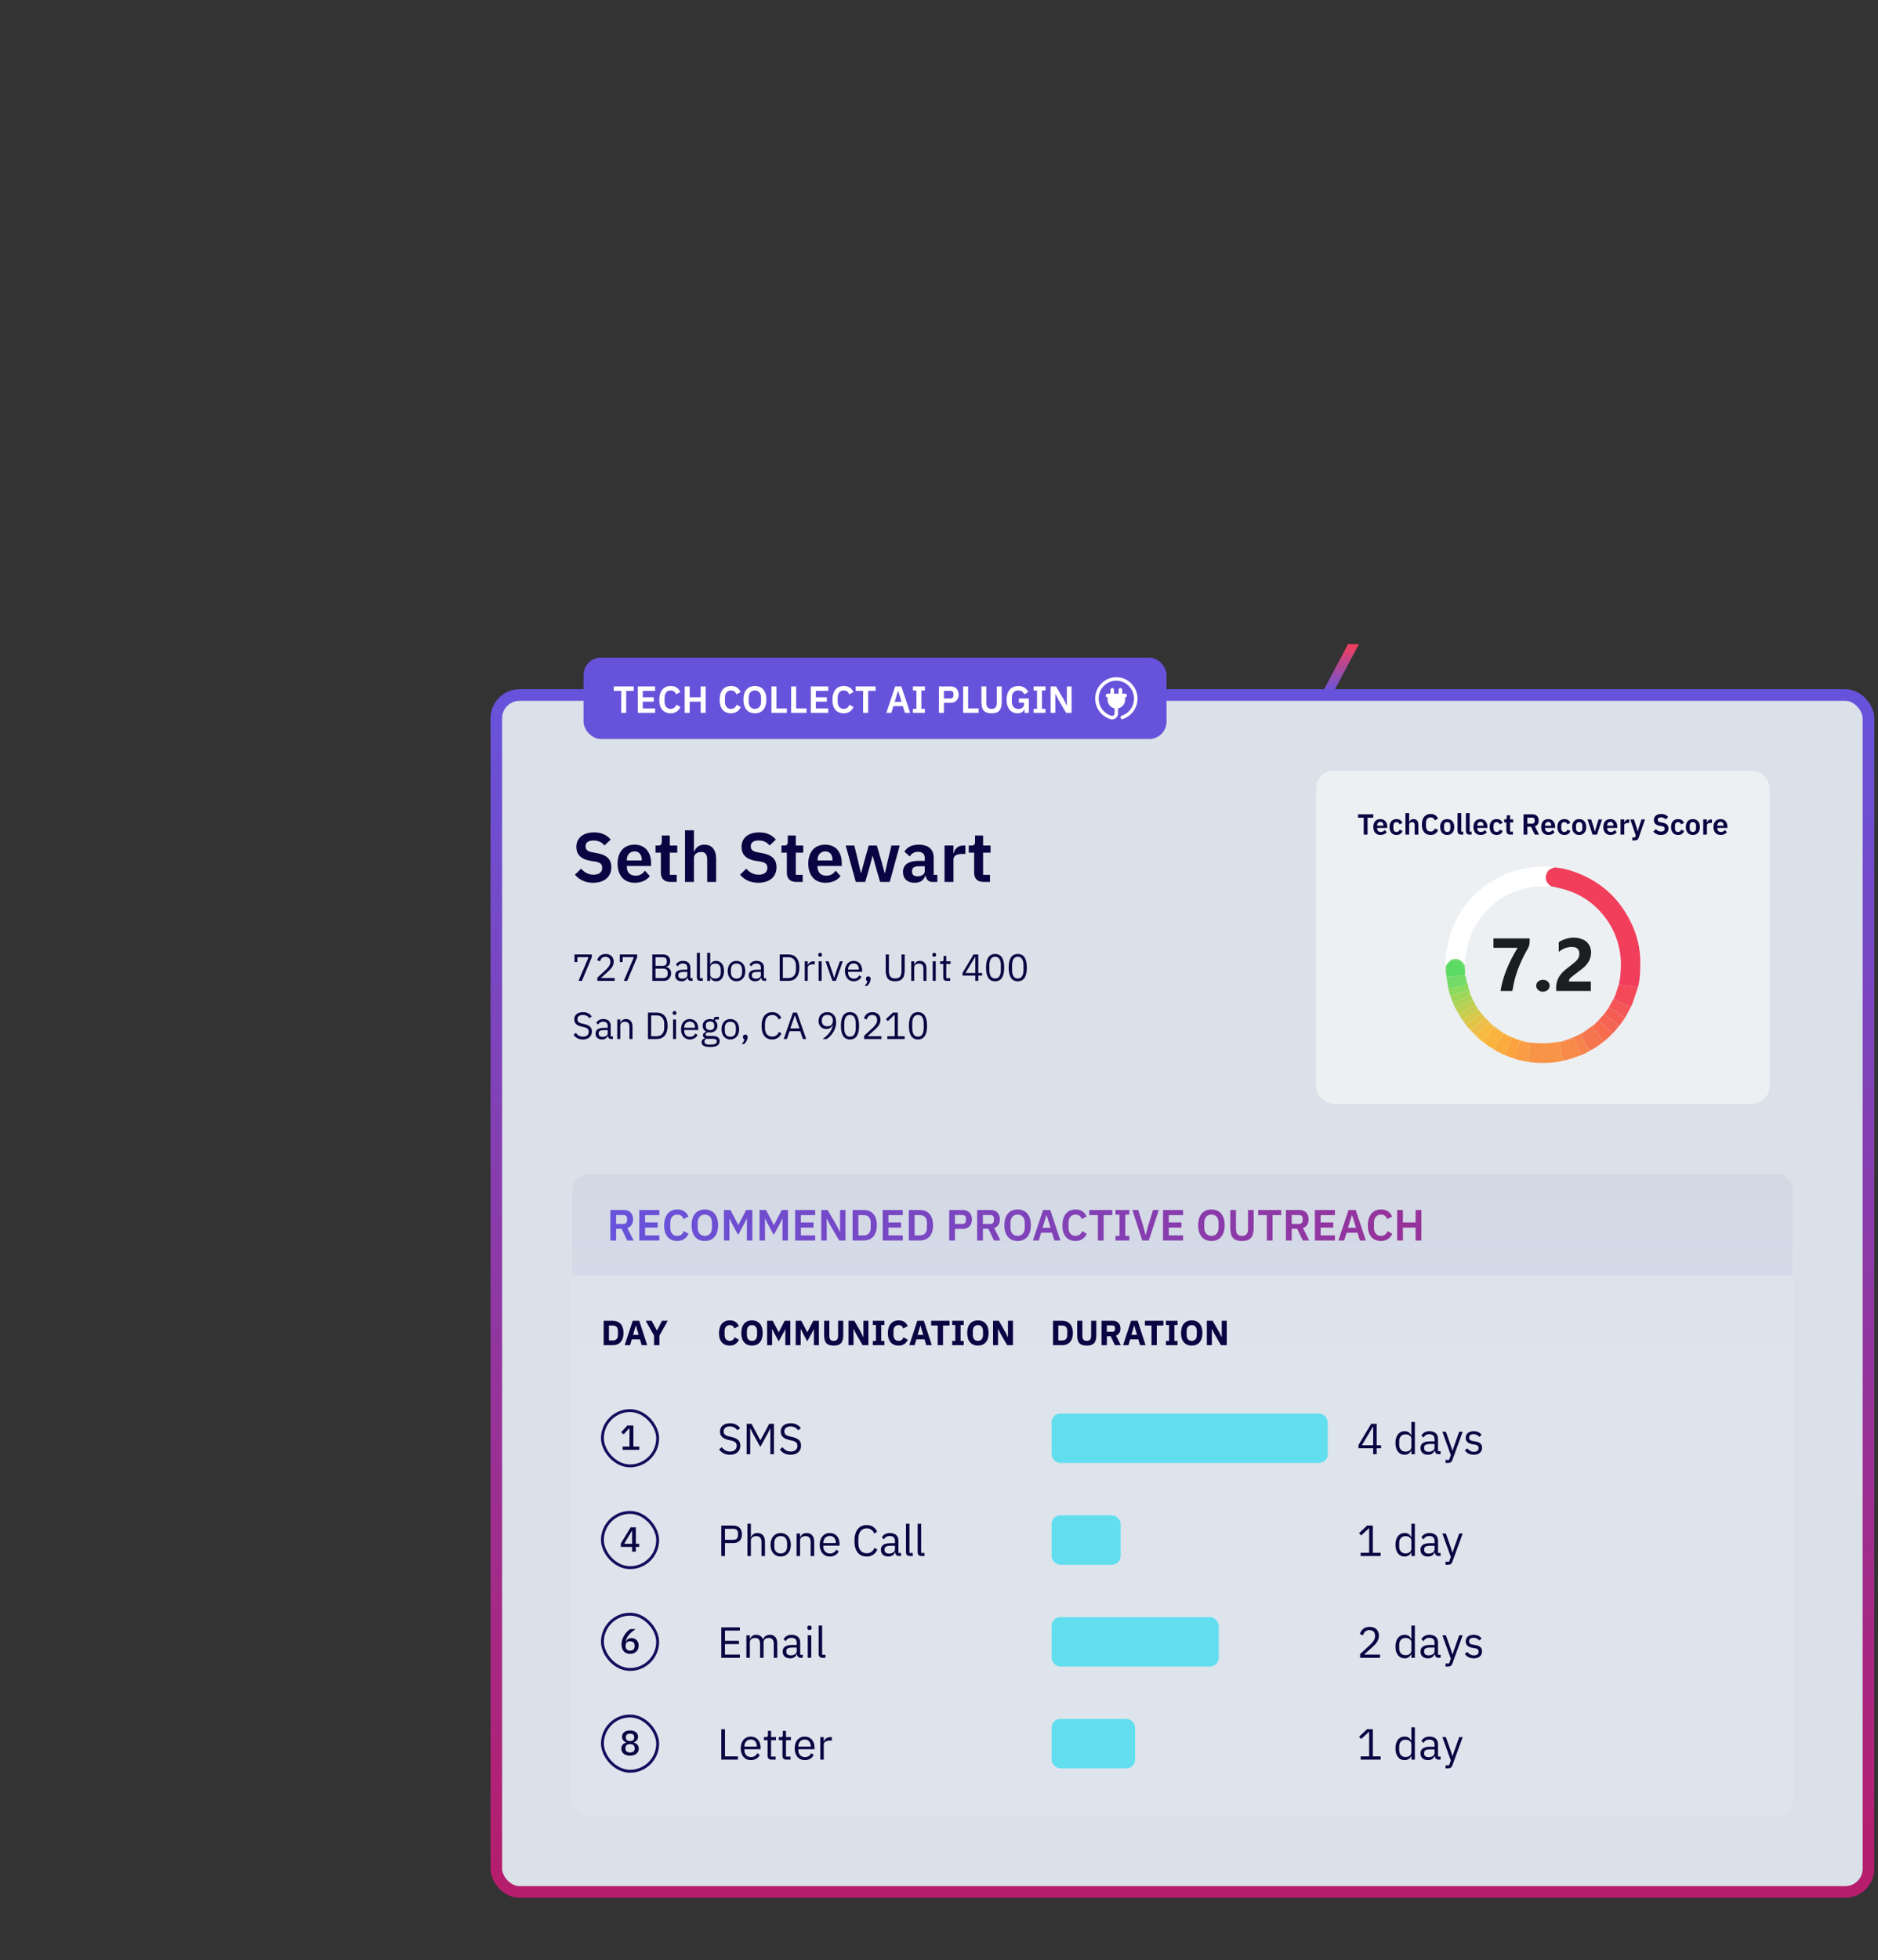 <svg xmlns="http://www.w3.org/2000/svg" width="646" height="674" viewBox="0 0 646 674" fill="none"><rect x="0" y="0" width="646" height="674" fill="#333333" stroke="none"/><rect x="170.723" y="238.969" width="472" height="411.54" rx="8" fill="white" fill-opacity="0.5"></rect><rect x="170.723" y="238.969" width="472" height="411.54" rx="8" fill="#E1E7EF" fill-opacity="0.925"></rect><rect x="170.723" y="238.969" width="472" height="411.54" rx="8" stroke="url(#paint0_linear_264_1698)" stroke-width="4"></rect><path d="M204 303.527C201.144 303.527 199.176 302.399 197.76 300.743L199.896 298.679C201.048 300.023 202.464 300.743 204.192 300.743C206.136 300.743 207.144 299.807 207.144 298.391C207.144 297.263 206.616 296.567 204.864 296.255L203.28 296.015C199.896 295.487 198.264 293.879 198.264 291.143C198.264 288.143 200.592 286.199 204.336 286.199C206.856 286.199 208.728 287.063 210.072 288.671L207.912 290.711C207.096 289.679 205.944 288.983 204.168 288.983C202.368 288.983 201.432 289.703 201.432 290.951C201.432 292.223 202.152 292.751 203.76 293.039L205.32 293.327C208.704 293.927 210.288 295.439 210.288 298.199C210.288 301.367 208.008 303.527 204 303.527ZM218.336 303.527C214.64 303.527 212.432 300.959 212.432 296.951C212.432 292.991 214.568 290.423 218.24 290.423C222.152 290.423 223.952 293.303 223.952 296.735V297.743H215.624V298.055C215.624 299.855 216.656 301.079 218.672 301.079C220.184 301.079 221.096 300.359 221.864 299.375L223.52 301.223C222.488 302.639 220.664 303.527 218.336 303.527ZM218.288 292.727C216.68 292.727 215.624 293.927 215.624 295.655V295.847H220.76V295.631C220.76 293.903 219.872 292.727 218.288 292.727ZM230.567 303.239C228.455 303.239 227.327 302.087 227.327 300.047V293.159H225.479V290.711H226.439C227.351 290.711 227.639 290.279 227.639 289.415V287.279H230.399V290.711H232.967V293.159H230.399V300.791H232.775V303.239H230.567ZM235.631 303.239V285.479H238.703V292.799H238.823C239.327 291.455 240.383 290.423 242.327 290.423C244.895 290.423 246.335 292.199 246.335 295.319V303.239H243.263V295.631C243.263 293.855 242.663 292.943 241.199 292.943C239.927 292.943 238.703 293.615 238.703 294.959V303.239H235.631ZM260.813 303.527C257.957 303.527 255.989 302.399 254.573 300.743L256.709 298.679C257.861 300.023 259.277 300.743 261.005 300.743C262.949 300.743 263.957 299.807 263.957 298.391C263.957 297.263 263.429 296.567 261.677 296.255L260.093 296.015C256.709 295.487 255.077 293.879 255.077 291.143C255.077 288.143 257.405 286.199 261.149 286.199C263.669 286.199 265.541 287.063 266.885 288.671L264.725 290.711C263.909 289.679 262.757 288.983 260.981 288.983C259.181 288.983 258.245 289.703 258.245 290.951C258.245 292.223 258.965 292.751 260.573 293.039L262.133 293.327C265.517 293.927 267.101 295.439 267.101 298.199C267.101 301.367 264.821 303.527 260.813 303.527ZM273.903 303.239C271.791 303.239 270.663 302.087 270.663 300.047V293.159H268.815V290.711H269.775C270.687 290.711 270.975 290.279 270.975 289.415V287.279H273.735V290.711H276.303V293.159H273.735V300.791H276.111V303.239H273.903ZM283.938 303.527C280.242 303.527 278.034 300.959 278.034 296.951C278.034 292.991 280.17 290.423 283.842 290.423C287.754 290.423 289.554 293.303 289.554 296.735V297.743H281.226V298.055C281.226 299.855 282.258 301.079 284.274 301.079C285.786 301.079 286.698 300.359 287.466 299.375L289.122 301.223C288.09 302.639 286.266 303.527 283.938 303.527ZM283.89 292.727C282.282 292.727 281.226 293.927 281.226 295.655V295.847H286.362V295.631C286.362 293.903 285.474 292.727 283.89 292.727ZM294.371 303.239L290.915 290.711H293.867L295.139 295.871L296.123 300.167H296.219L297.371 295.871L298.835 290.711H301.619L303.131 295.871L304.307 300.167H304.403L305.387 295.871L306.635 290.711H309.491L306.059 303.239H302.747L301.139 297.719L300.203 294.311H300.131L299.219 297.719L297.635 303.239H294.371ZM314.595 303.527C312.051 303.527 310.611 302.063 310.611 299.831C310.611 297.263 312.555 295.991 315.963 295.991H318.099V295.079C318.099 293.687 317.403 292.871 315.771 292.871C314.331 292.871 313.515 293.591 312.915 294.455L311.091 292.823C312.003 291.383 313.467 290.423 315.987 290.423C319.371 290.423 321.171 292.031 321.171 294.887V300.791H322.419V303.239H320.715C319.395 303.239 318.579 302.375 318.387 301.079H318.243C317.835 302.687 316.467 303.527 314.595 303.527ZM315.627 301.295C316.995 301.295 318.099 300.671 318.099 299.495V297.839H316.131C314.523 297.839 313.731 298.391 313.731 299.375V299.783C313.731 300.791 314.427 301.295 315.627 301.295ZM327.977 303.239H324.905V290.711H327.977V293.303H328.097C328.409 291.983 329.417 290.711 331.409 290.711H332.081V293.615H331.121C329.057 293.615 327.977 294.191 327.977 295.559V303.239ZM338.333 303.239C336.221 303.239 335.093 302.087 335.093 300.047V293.159H333.245V290.711H334.205C335.117 290.711 335.405 290.279 335.405 289.415V287.279H338.165V290.711H340.733V293.159H338.165V300.791H340.541V303.239H338.333Z" fill="#0A0442"></path><path d="M200.168 337.239H198.998L202.469 329.101H198.595V330.791H197.62V328.165H203.574V329.127L200.168 337.239ZM211.447 336.277V337.239H205.493V336.121L208.457 333.391C209.302 332.611 209.952 331.701 209.952 330.83V330.674C209.952 329.673 209.393 328.984 208.275 328.984C207.157 328.984 206.637 329.66 206.39 330.518L205.415 330.141C205.766 329.075 206.572 328.009 208.327 328.009C210.095 328.009 211.109 329.101 211.109 330.648C211.109 332.052 210.277 333.04 209.12 334.08L206.676 336.277H211.447ZM215.758 337.239H214.588L218.059 329.101H214.185V330.791H213.21V328.165H219.164V329.127L215.758 337.239ZM224.389 337.239V328.165H228.12C229.615 328.165 230.538 329.088 230.538 330.505C230.538 331.857 229.667 332.338 229.069 332.429V332.507C229.719 332.546 230.85 333.105 230.85 334.613C230.85 336.108 229.849 337.239 228.51 337.239H224.389ZM225.481 333.027V336.277H228.172C229.108 336.277 229.68 335.783 229.68 334.873V334.431C229.68 333.521 229.108 333.027 228.172 333.027H225.481ZM225.481 329.127V332.091H227.99C228.848 332.091 229.368 331.636 229.368 330.83V330.388C229.368 329.582 228.848 329.127 227.99 329.127H225.481ZM238.238 337.239H237.653C236.886 337.239 236.574 336.771 236.496 336.147H236.431C236.145 336.966 235.43 337.395 234.494 337.395C233.077 337.395 232.245 336.615 232.245 335.367C232.245 334.106 233.155 333.404 235.105 333.404H236.431V332.741C236.431 331.792 235.911 331.272 234.845 331.272C234.039 331.272 233.506 331.662 233.142 332.273L232.518 331.688C232.882 330.973 233.688 330.375 234.897 330.375C236.509 330.375 237.471 331.22 237.471 332.637V336.329H238.238V337.239ZM234.663 336.511C235.69 336.511 236.431 335.978 236.431 335.289V334.184H235.053C233.87 334.184 233.337 334.548 233.337 335.198V335.471C233.337 336.134 233.857 336.511 234.663 336.511ZM241.75 337.239H240.827C240.112 337.239 239.722 336.784 239.722 336.16V327.619H240.762V336.329H241.75V337.239ZM243.264 337.239V327.619H244.304V331.623H244.356C244.707 330.778 245.396 330.375 246.319 330.375C247.996 330.375 249.049 331.74 249.049 333.885C249.049 336.03 247.996 337.395 246.319 337.395C245.396 337.395 244.759 336.979 244.356 336.147H244.304V337.239H243.264ZM246.033 336.459C247.203 336.459 247.931 335.653 247.931 334.457V333.313C247.931 332.117 247.203 331.311 246.033 331.311C245.084 331.311 244.304 331.857 244.304 332.598V335.094C244.304 335.965 245.084 336.459 246.033 336.459ZM253.34 337.395C251.546 337.395 250.311 336.017 250.311 333.885C250.311 331.753 251.546 330.375 253.34 330.375C255.134 330.375 256.369 331.753 256.369 333.885C256.369 336.017 255.134 337.395 253.34 337.395ZM253.34 336.472C254.458 336.472 255.251 335.783 255.251 334.366V333.404C255.251 331.987 254.458 331.298 253.34 331.298C252.222 331.298 251.429 331.987 251.429 333.404V334.366C251.429 335.783 252.222 336.472 253.34 336.472ZM263.54 337.239H262.955C262.188 337.239 261.876 336.771 261.798 336.147H261.733C261.447 336.966 260.732 337.395 259.796 337.395C258.379 337.395 257.547 336.615 257.547 335.367C257.547 334.106 258.457 333.404 260.407 333.404H261.733V332.741C261.733 331.792 261.213 331.272 260.147 331.272C259.341 331.272 258.808 331.662 258.444 332.273L257.82 331.688C258.184 330.973 258.99 330.375 260.199 330.375C261.811 330.375 262.773 331.22 262.773 332.637V336.329H263.54V337.239ZM259.965 336.511C260.992 336.511 261.733 335.978 261.733 335.289V334.184H260.355C259.172 334.184 258.639 334.548 258.639 335.198V335.471C258.639 336.134 259.159 336.511 259.965 336.511ZM268.2 337.239V328.165H271.242C273.504 328.165 274.96 329.673 274.96 332.702C274.96 335.731 273.504 337.239 271.242 337.239H268.2ZM269.292 336.277H271.242C272.737 336.277 273.79 335.237 273.79 333.443V331.961C273.79 330.167 272.737 329.127 271.242 329.127H269.292V336.277ZM277.858 337.239H276.818V330.531H277.858V331.766H277.923C278.157 331.129 278.768 330.531 279.86 330.531H280.263V331.571H279.652C278.534 331.571 277.858 332.052 277.858 332.689V337.239ZM282.111 328.958C281.669 328.958 281.474 328.724 281.474 328.373V328.204C281.474 327.853 281.669 327.619 282.111 327.619C282.553 327.619 282.748 327.853 282.748 328.204V328.373C282.748 328.724 282.553 328.958 282.111 328.958ZM281.591 337.239V330.531H282.631V337.239H281.591ZM287.532 337.239H286.323L283.97 330.531H285.01L286.18 333.859L286.908 336.147H286.973L287.701 333.859L288.897 330.531H289.898L287.532 337.239ZM293.66 337.395C291.84 337.395 290.644 336.017 290.644 333.885C290.644 331.753 291.84 330.375 293.66 330.375C295.454 330.375 296.559 331.753 296.559 333.651V334.145H291.736V334.457C291.736 335.614 292.477 336.485 293.725 336.485C294.57 336.485 295.22 336.069 295.571 335.328L296.312 335.861C295.883 336.771 294.921 337.395 293.66 337.395ZM293.66 331.246C292.529 331.246 291.736 332.104 291.736 333.274V333.365H295.441V333.222C295.441 332.039 294.726 331.246 293.66 331.246ZM298.682 335.718C299.228 335.718 299.475 336.03 299.475 336.485V336.667C299.475 337.369 299.033 338.331 298.292 338.968H297.421C297.941 338.422 298.253 337.967 298.396 337.356C298.045 337.278 297.889 337.018 297.889 336.667V336.485C297.889 336.03 298.136 335.718 298.682 335.718ZM304.672 328.165H305.764V333.781C305.764 335.51 306.323 336.42 307.935 336.42C309.547 336.42 310.106 335.51 310.106 333.781V328.165H311.198V333.521C311.198 336.16 310.314 337.395 307.896 337.395C305.478 337.395 304.672 336.16 304.672 333.521V328.165ZM314.484 337.239H313.444V330.531H314.484V331.623H314.536C314.861 330.869 315.433 330.375 316.434 330.375C317.812 330.375 318.683 331.311 318.683 332.936V337.239H317.643V333.118C317.643 331.922 317.123 331.311 316.122 331.311C315.29 331.311 314.484 331.727 314.484 332.585V337.239ZM321.353 328.958C320.911 328.958 320.716 328.724 320.716 328.373V328.204C320.716 327.853 320.911 327.619 321.353 327.619C321.795 327.619 321.99 327.853 321.99 328.204V328.373C321.99 328.724 321.795 328.958 321.353 328.958ZM320.833 337.239V330.531H321.873V337.239H320.833ZM326.865 337.239H325.565C324.85 337.239 324.46 336.784 324.46 336.134V331.441H323.355V330.531H323.979C324.421 330.531 324.564 330.375 324.564 329.92V328.672H325.5V330.531H326.969V331.441H325.5V336.329H326.865V337.239ZM336.522 337.239H335.482V335.458H331.101V334.496L334.897 328.165H336.522V334.548H337.835V335.458H336.522V337.239ZM335.417 329.01L332.128 334.548H335.482V329.01H335.417ZM342.302 337.395C340.131 337.395 339.182 335.666 339.182 332.702C339.182 329.738 340.131 328.009 342.302 328.009C344.473 328.009 345.422 329.738 345.422 332.702C345.422 335.666 344.473 337.395 342.302 337.395ZM342.302 336.446C343.719 336.446 344.278 335.198 344.278 333.443V331.961C344.278 330.206 343.719 328.958 342.302 328.958C340.885 328.958 340.326 330.206 340.326 331.961V333.443C340.326 335.198 340.885 336.446 342.302 336.446ZM350.097 337.395C347.926 337.395 346.977 335.666 346.977 332.702C346.977 329.738 347.926 328.009 350.097 328.009C352.268 328.009 353.217 329.738 353.217 332.702C353.217 335.666 352.268 337.395 350.097 337.395ZM350.097 336.446C351.514 336.446 352.073 335.198 352.073 333.443V331.961C352.073 330.206 351.514 328.958 350.097 328.958C348.68 328.958 348.121 330.206 348.121 331.961V333.443C348.121 335.198 348.68 336.446 350.097 336.446ZM200.48 357.395C199.024 357.395 197.997 356.797 197.269 355.809L198.075 355.133C198.712 355.978 199.466 356.433 200.519 356.433C201.819 356.433 202.521 355.757 202.521 354.717C202.521 353.859 202.04 353.43 200.844 353.157L200.103 352.988C198.452 352.611 197.542 351.883 197.542 350.492C197.542 348.88 198.764 348.009 200.545 348.009C201.91 348.009 202.872 348.529 203.548 349.491L202.729 350.089C202.235 349.4 201.546 348.971 200.493 348.971C199.336 348.971 198.621 349.478 198.621 350.453C198.621 351.311 199.18 351.701 200.324 351.961L201.065 352.13C202.833 352.533 203.6 353.313 203.6 354.665C203.6 356.329 202.43 357.395 200.48 357.395ZM210.841 357.239H210.256C209.489 357.239 209.177 356.771 209.099 356.147H209.034C208.748 356.966 208.033 357.395 207.097 357.395C205.68 357.395 204.848 356.615 204.848 355.367C204.848 354.106 205.758 353.404 207.708 353.404H209.034V352.741C209.034 351.792 208.514 351.272 207.448 351.272C206.642 351.272 206.109 351.662 205.745 352.273L205.121 351.688C205.485 350.973 206.291 350.375 207.5 350.375C209.112 350.375 210.074 351.22 210.074 352.637V356.329H210.841V357.239ZM207.266 356.511C208.293 356.511 209.034 355.978 209.034 355.289V354.184H207.656C206.473 354.184 205.94 354.548 205.94 355.198V355.471C205.94 356.134 206.46 356.511 207.266 356.511ZM213.366 357.239H212.326V350.531H213.366V351.623H213.418C213.743 350.869 214.315 350.375 215.316 350.375C216.694 350.375 217.565 351.311 217.565 352.936V357.239H216.525V353.118C216.525 351.922 216.005 351.311 215.004 351.311C214.172 351.311 213.366 351.727 213.366 352.585V357.239ZM222.891 357.239V348.165H225.933C228.195 348.165 229.651 349.673 229.651 352.702C229.651 355.731 228.195 357.239 225.933 357.239H222.891ZM223.983 356.277H225.933C227.428 356.277 228.481 355.237 228.481 353.443V351.961C228.481 350.167 227.428 349.127 225.933 349.127H223.983V356.277ZM232.028 348.958C231.586 348.958 231.391 348.724 231.391 348.373V348.204C231.391 347.853 231.586 347.619 232.028 347.619C232.47 347.619 232.665 347.853 232.665 348.204V348.373C232.665 348.724 232.47 348.958 232.028 348.958ZM231.508 357.239V350.531H232.548V357.239H231.508ZM237.28 357.395C235.46 357.395 234.264 356.017 234.264 353.885C234.264 351.753 235.46 350.375 237.28 350.375C239.074 350.375 240.179 351.753 240.179 353.651V354.145H235.356V354.457C235.356 355.614 236.097 356.485 237.345 356.485C238.19 356.485 238.84 356.069 239.191 355.328L239.932 355.861C239.503 356.771 238.541 357.395 237.28 357.395ZM237.28 351.246C236.149 351.246 235.356 352.104 235.356 353.274V353.365H239.061V353.222C239.061 352.039 238.346 351.246 237.28 351.246ZM247.548 357.98C247.548 359.358 246.456 359.995 244.298 359.995C242.205 359.995 241.347 359.397 241.347 358.344C241.347 357.616 241.75 357.226 242.413 357.044V356.901C242.036 356.719 241.815 356.42 241.815 355.965C241.815 355.289 242.296 354.964 242.972 354.795V354.743C242.179 354.366 241.711 353.625 241.711 352.689C241.711 351.324 242.712 350.375 244.233 350.375C244.714 350.375 245.143 350.466 245.507 350.635V350.518C245.507 349.998 245.728 349.621 246.287 349.621H247.288V350.531H246.014V350.96C246.495 351.376 246.781 351.974 246.781 352.689C246.781 354.054 245.78 355.003 244.246 355.003C244.025 355.003 243.791 354.977 243.596 354.938C243.154 355.055 242.712 355.276 242.712 355.692C242.712 356.095 243.128 356.199 243.739 356.199H245.169C246.833 356.199 247.548 356.875 247.548 357.98ZM246.573 358.058C246.573 357.525 246.222 357.174 245.182 357.174H242.946C242.517 357.369 242.322 357.668 242.322 358.084C242.322 358.669 242.725 359.15 243.778 359.15H244.74C245.897 359.15 246.573 358.786 246.573 358.058ZM244.246 354.171C245.13 354.171 245.689 353.755 245.689 352.871V352.507C245.689 351.623 245.13 351.207 244.246 351.207C243.362 351.207 242.803 351.623 242.803 352.507V352.871C242.803 353.755 243.362 354.171 244.246 354.171ZM251.22 357.395C249.426 357.395 248.191 356.017 248.191 353.885C248.191 351.753 249.426 350.375 251.22 350.375C253.014 350.375 254.249 351.753 254.249 353.885C254.249 356.017 253.014 357.395 251.22 357.395ZM251.22 356.472C252.338 356.472 253.131 355.783 253.131 354.366V353.404C253.131 351.987 252.338 351.298 251.22 351.298C250.102 351.298 249.309 351.987 249.309 353.404V354.366C249.309 355.783 250.102 356.472 251.22 356.472ZM256.369 355.718C256.915 355.718 257.162 356.03 257.162 356.485V356.667C257.162 357.369 256.72 358.331 255.979 358.968H255.108C255.628 358.422 255.94 357.967 256.083 357.356C255.732 357.278 255.576 357.018 255.576 356.667V356.485C255.576 356.03 255.823 355.718 256.369 355.718ZM265.622 357.395C263.334 357.395 261.969 355.783 261.969 352.754C261.969 349.725 263.334 348.009 265.622 348.009C267.13 348.009 268.17 348.737 268.742 349.998L267.858 350.531C267.494 349.595 266.74 348.984 265.622 348.984C264.062 348.984 263.139 350.219 263.139 352.078V353.43C263.139 355.289 264.062 356.42 265.622 356.42C266.779 356.42 267.572 355.77 267.936 354.782L268.807 355.328C268.235 356.602 267.13 357.395 265.622 357.395ZM277.323 357.239H276.179L275.269 354.561H271.603L270.693 357.239H269.588L272.76 348.165H274.151L277.323 357.239ZM274.996 353.599L273.462 349.179H273.397L271.863 353.599H274.996ZM287.618 351.493C287.618 354.184 285.837 356.29 284.381 357.239H282.977C284.914 355.822 285.993 354.639 286.487 352.533L286.422 352.507C285.993 353.248 285.343 353.807 284.238 353.807C282.678 353.807 281.56 352.728 281.56 351.012C281.56 349.231 282.756 348.009 284.576 348.009C286.461 348.009 287.618 349.335 287.618 351.493ZM284.589 352.884C285.785 352.884 286.487 352.195 286.487 350.973V350.869C286.487 349.647 285.785 348.958 284.589 348.958C283.393 348.958 282.691 349.647 282.691 350.869V350.973C282.691 352.195 283.393 352.884 284.589 352.884ZM292.384 357.395C290.213 357.395 289.264 355.666 289.264 352.702C289.264 349.738 290.213 348.009 292.384 348.009C294.555 348.009 295.504 349.738 295.504 352.702C295.504 355.666 294.555 357.395 292.384 357.395ZM292.384 356.446C293.801 356.446 294.36 355.198 294.36 353.443V351.961C294.36 350.206 293.801 348.958 292.384 348.958C290.967 348.958 290.408 350.206 290.408 351.961V353.443C290.408 355.198 290.967 356.446 292.384 356.446ZM303.208 356.277V357.239H297.254V356.121L300.218 353.391C301.063 352.611 301.713 351.701 301.713 350.83V350.674C301.713 349.673 301.154 348.984 300.036 348.984C298.918 348.984 298.398 349.66 298.151 350.518L297.176 350.141C297.527 349.075 298.333 348.009 300.088 348.009C301.856 348.009 302.87 349.101 302.87 350.648C302.87 352.052 302.038 353.04 300.881 354.08L298.437 356.277H303.208ZM311.185 357.239H305.218V356.277H307.753V348.971H307.662L305.374 351.103L304.737 350.414L307.142 348.165H308.845V356.277H311.185V357.239ZM315.769 357.395C313.598 357.395 312.649 355.666 312.649 352.702C312.649 349.738 313.598 348.009 315.769 348.009C317.94 348.009 318.889 349.738 318.889 352.702C318.889 355.666 317.94 357.395 315.769 357.395ZM315.769 356.446C317.186 356.446 317.745 355.198 317.745 353.443V351.961C317.745 350.206 317.186 348.958 315.769 348.958C314.352 348.958 313.793 350.206 313.793 351.961V353.443C313.793 355.198 314.352 356.446 315.769 356.446Z" fill="#0A0442"></path><rect x="452.723" y="264.969" width="156" height="114.54" rx="6" fill="white" fill-opacity="0.49"></rect><path d="M472.395 281.159H470.415V286.969H469.095V281.159H467.115V279.989H472.395V281.159ZM474.852 287.089C473.312 287.089 472.392 286.019 472.392 284.349C472.392 282.699 473.282 281.629 474.812 281.629C476.442 281.629 477.192 282.829 477.192 284.259V284.679H473.722V284.809C473.722 285.559 474.152 286.069 474.992 286.069C475.622 286.069 476.002 285.769 476.322 285.359L477.012 286.129C476.582 286.719 475.822 287.089 474.852 287.089ZM474.832 282.589C474.162 282.589 473.722 283.089 473.722 283.809V283.889H475.862V283.799C475.862 283.079 475.492 282.589 474.832 282.589ZM480.378 287.089C478.838 287.089 477.968 286.029 477.968 284.349C477.968 282.679 478.838 281.629 480.378 281.629C481.428 281.629 482.118 282.129 482.428 282.949L481.378 283.419C481.258 282.979 480.928 282.659 480.378 282.659C479.668 282.659 479.308 283.159 479.308 283.889V284.839C479.308 285.569 479.668 286.059 480.378 286.059C480.988 286.059 481.288 285.709 481.478 285.239L482.458 285.709C482.118 286.629 481.388 287.089 480.378 287.089ZM483.445 286.969V279.569H484.725V282.619H484.775C484.985 282.059 485.425 281.629 486.235 281.629C487.305 281.629 487.905 282.369 487.905 283.669V286.969H486.625V283.799C486.625 283.059 486.375 282.679 485.765 282.679C485.235 282.679 484.725 282.959 484.725 283.519V286.969H483.445ZM492.114 287.089C490.274 287.089 489.104 285.879 489.104 283.529C489.104 281.179 490.274 279.869 492.114 279.869C493.364 279.869 494.174 280.399 494.664 281.479L493.534 282.079C493.334 281.459 492.894 281.039 492.114 281.039C491.134 281.039 490.504 281.749 490.504 282.939V284.039C490.504 285.239 491.134 285.919 492.114 285.919C492.904 285.919 493.394 285.439 493.624 284.809L494.694 285.439C494.194 286.479 493.364 287.089 492.114 287.089ZM497.81 287.089C496.32 287.089 495.39 286.029 495.39 284.349C495.39 282.679 496.32 281.629 497.81 281.629C499.31 281.629 500.24 282.679 500.24 284.349C500.24 286.029 499.31 287.089 497.81 287.089ZM497.81 286.059C498.48 286.059 498.9 285.629 498.9 284.839V283.869C498.9 283.089 498.48 282.659 497.81 282.659C497.15 282.659 496.73 283.089 496.73 283.869V284.839C496.73 285.629 497.15 286.059 497.81 286.059ZM503.345 286.969H502.655C501.785 286.969 501.375 286.509 501.375 285.709V279.569H502.655V285.949H503.345V286.969ZM506.216 286.969H505.526C504.656 286.969 504.246 286.509 504.246 285.709V279.569H505.526V285.949H506.216V286.969ZM509.295 287.089C507.755 287.089 506.835 286.019 506.835 284.349C506.835 282.699 507.725 281.629 509.255 281.629C510.885 281.629 511.635 282.829 511.635 284.259V284.679H508.165V284.809C508.165 285.559 508.595 286.069 509.435 286.069C510.065 286.069 510.445 285.769 510.765 285.359L511.455 286.129C511.025 286.719 510.265 287.089 509.295 287.089ZM509.275 282.589C508.605 282.589 508.165 283.089 508.165 283.809V283.889H510.305V283.799C510.305 283.079 509.935 282.589 509.275 282.589ZM514.821 287.089C513.281 287.089 512.411 286.029 512.411 284.349C512.411 282.679 513.281 281.629 514.821 281.629C515.871 281.629 516.561 282.129 516.871 282.949L515.821 283.419C515.701 282.979 515.371 282.659 514.821 282.659C514.111 282.659 513.751 283.159 513.751 283.889V284.839C513.751 285.569 514.111 286.059 514.821 286.059C515.431 286.059 515.731 285.709 515.921 285.239L516.901 285.709C516.561 286.629 515.831 287.089 514.821 287.089ZM519.518 286.969C518.638 286.969 518.168 286.489 518.168 285.639V282.769H517.398V281.749H517.798C518.178 281.749 518.298 281.569 518.298 281.209V280.319H519.448V281.749H520.518V282.769H519.448V285.949H520.438V286.969H519.518ZM525.392 284.279V286.969H524.072V279.989H527.222C528.492 279.989 529.282 280.829 529.282 282.149C529.282 283.109 528.842 283.839 527.982 284.129L529.412 286.969H527.942L526.642 284.279H525.392ZM525.392 283.169H527.092C527.602 283.169 527.912 282.889 527.912 282.379V281.919C527.912 281.409 527.602 281.139 527.092 281.139H525.392V283.169ZM532.596 287.089C531.056 287.089 530.136 286.019 530.136 284.349C530.136 282.699 531.026 281.629 532.556 281.629C534.186 281.629 534.936 282.829 534.936 284.259V284.679H531.466V284.809C531.466 285.559 531.896 286.069 532.736 286.069C533.366 286.069 533.746 285.769 534.066 285.359L534.756 286.129C534.326 286.719 533.566 287.089 532.596 287.089ZM532.576 282.589C531.906 282.589 531.466 283.089 531.466 283.809V283.889H533.606V283.799C533.606 283.079 533.236 282.589 532.576 282.589ZM538.122 287.089C536.582 287.089 535.712 286.029 535.712 284.349C535.712 282.679 536.582 281.629 538.122 281.629C539.172 281.629 539.862 282.129 540.172 282.949L539.122 283.419C539.002 282.979 538.672 282.659 538.122 282.659C537.412 282.659 537.052 283.159 537.052 283.889V284.839C537.052 285.569 537.412 286.059 538.122 286.059C538.732 286.059 539.032 285.709 539.222 285.239L540.202 285.709C539.862 286.629 539.132 287.089 538.122 287.089ZM543.21 287.089C541.72 287.089 540.79 286.029 540.79 284.349C540.79 282.679 541.72 281.629 543.21 281.629C544.71 281.629 545.64 282.679 545.64 284.349C545.64 286.029 544.71 287.089 543.21 287.089ZM543.21 286.059C543.88 286.059 544.3 285.629 544.3 284.839V283.869C544.3 283.089 543.88 282.659 543.21 282.659C542.55 282.659 542.13 283.089 542.13 283.869V284.839C542.13 285.629 542.55 286.059 543.21 286.059ZM549.337 286.969H547.817L546.077 281.749H547.337L548.067 283.999L548.577 285.859H548.647L549.157 283.999L549.867 281.749H551.087L549.337 286.969ZM553.973 287.089C552.433 287.089 551.513 286.019 551.513 284.349C551.513 282.699 552.403 281.629 553.933 281.629C555.563 281.629 556.313 282.829 556.313 284.259V284.679H552.843V284.809C552.843 285.559 553.273 286.069 554.113 286.069C554.743 286.069 555.123 285.769 555.443 285.359L556.133 286.129C555.703 286.719 554.943 287.089 553.973 287.089ZM553.953 282.589C553.283 282.589 552.843 283.089 552.843 283.809V283.889H554.983V283.799C554.983 283.079 554.613 282.589 553.953 282.589ZM558.719 286.969H557.439V281.749H558.719V282.829H558.769C558.899 282.279 559.319 281.749 560.149 281.749H560.429V282.959H560.029C559.169 282.959 558.719 283.199 558.719 283.769V286.969ZM563.733 284.509L564.643 281.749H565.843L563.743 287.899C563.483 288.649 563.113 288.969 562.253 288.969H561.483V287.949H562.423L562.663 287.219L560.793 281.749H562.063L562.973 284.509L563.313 285.829H563.373L563.733 284.509ZM571.301 287.089C570.111 287.089 569.291 286.619 568.701 285.929L569.591 285.069C570.071 285.629 570.661 285.929 571.381 285.929C572.191 285.929 572.611 285.539 572.611 284.949C572.611 284.479 572.391 284.189 571.661 284.059L571.001 283.959C569.591 283.739 568.911 283.069 568.911 281.929C568.911 280.679 569.881 279.869 571.441 279.869C572.491 279.869 573.271 280.229 573.831 280.899L572.931 281.749C572.591 281.319 572.111 281.029 571.371 281.029C570.621 281.029 570.231 281.329 570.231 281.849C570.231 282.379 570.531 282.599 571.201 282.719L571.851 282.839C573.261 283.089 573.921 283.719 573.921 284.869C573.921 286.189 572.971 287.089 571.301 287.089ZM577.224 287.089C575.684 287.089 574.814 286.029 574.814 284.349C574.814 282.679 575.684 281.629 577.224 281.629C578.274 281.629 578.964 282.129 579.274 282.949L578.224 283.419C578.104 282.979 577.774 282.659 577.224 282.659C576.514 282.659 576.154 283.159 576.154 283.889V284.839C576.154 285.569 576.514 286.059 577.224 286.059C577.834 286.059 578.134 285.709 578.324 285.239L579.304 285.709C578.964 286.629 578.234 287.089 577.224 287.089ZM582.312 287.089C580.822 287.089 579.892 286.029 579.892 284.349C579.892 282.679 580.822 281.629 582.312 281.629C583.812 281.629 584.742 282.679 584.742 284.349C584.742 286.029 583.812 287.089 582.312 287.089ZM582.312 286.059C582.982 286.059 583.402 285.629 583.402 284.839V283.869C583.402 283.089 582.982 282.659 582.312 282.659C581.652 282.659 581.232 283.089 581.232 283.869V284.839C581.232 285.629 581.652 286.059 582.312 286.059ZM587.157 286.969H585.877V281.749H587.157V282.829H587.207C587.337 282.279 587.757 281.749 588.587 281.749H588.867V282.959H588.467C587.607 282.959 587.157 283.199 587.157 283.769V286.969ZM591.864 287.089C590.324 287.089 589.404 286.019 589.404 284.349C589.404 282.699 590.294 281.629 591.824 281.629C593.454 281.629 594.204 282.829 594.204 284.259V284.679H590.734V284.809C590.734 285.559 591.164 286.069 592.004 286.069C592.634 286.069 593.014 285.769 593.334 285.359L594.024 286.129C593.594 286.719 592.834 287.089 591.864 287.089ZM591.844 282.589C591.174 282.589 590.734 283.089 590.734 283.809V283.889H592.874V283.799C592.874 283.079 592.504 282.589 591.844 282.589Z" fill="#0A0442"></path><path d="M534.528 298.262C537.194 298.386 539.744 299.079 542.218 300.006C550.668 303.172 556.937 308.834 560.927 316.956C563.078 321.334 564.276 325.976 564.227 330.912C564.201 333.497 564.227 336.078 563.628 338.614C563.597 338.752 563.548 338.888 563.505 339.023C563.459 339.164 563.411 339.305 563.365 339.446C563.339 339.587 563.313 339.731 563.287 339.872C562.961 339.688 562.649 339.397 562.302 339.337C560.867 339.095 559.418 338.939 557.977 338.718C557.599 338.66 557.244 338.467 556.877 338.338C556.978 337.834 557.078 337.333 557.178 336.83C557.19 336.787 557.201 336.74 557.212 336.697C557.565 333.992 557.731 331.286 557.401 328.558C556.748 323.161 554.683 318.395 551.195 314.25C547.786 310.201 543.536 307.415 538.481 305.906C536.802 305.406 535.072 305.083 533.365 304.68C533.242 304.571 533.124 304.459 532.998 304.355C531.861 303.414 531.475 302.196 531.83 300.792C532.151 299.52 532.998 298.711 534.284 298.389C534.37 298.368 534.445 298.302 534.525 298.256L534.528 298.262Z" fill="#F13E5B"></path><path d="M534.528 298.262C534.448 298.308 534.373 298.371 534.287 298.394C533.001 298.714 532.153 299.525 531.833 300.798C531.478 302.202 531.864 303.42 533.001 304.361C533.127 304.464 533.245 304.577 533.368 304.686C533.291 304.732 533.216 304.818 533.139 304.818C531.626 304.833 530.114 304.798 528.605 304.85C526.084 304.939 523.673 305.573 521.318 306.45C517.801 307.763 514.696 309.714 512.064 312.405C511.202 313.289 510.343 314.19 509.606 315.18C508.69 316.412 507.796 317.684 507.092 319.04C506.321 320.525 505.64 322.085 505.167 323.688C504.654 325.429 504.391 327.248 504.081 329.044C503.924 329.954 503.904 330.886 503.824 331.807C503.749 331.715 503.66 331.635 503.603 331.534C502.701 329.922 500.799 329.174 499 330.144C498.631 330.342 498.393 330.785 498.095 331.116C497.986 331.237 497.878 331.358 497.769 331.479C497.723 331.476 497.7 331.499 497.697 331.545C497.666 331.626 497.634 331.707 497.603 331.79C497.534 331.813 497.468 331.836 497.399 331.859C497.336 331.188 497.159 330.506 497.236 329.853C497.454 327.994 497.723 326.134 498.069 324.292C498.511 321.941 499.358 319.722 500.341 317.546C501.621 314.708 503.299 312.126 505.29 309.757C507.209 307.472 509.435 305.521 511.901 303.828C514.344 302.153 516.939 300.777 519.74 299.868C521.691 299.235 523.701 298.72 525.726 298.417C527.872 298.098 530.063 298.055 532.239 297.971C532.996 297.942 533.76 298.158 534.522 298.262L534.528 298.262Z" fill="white"></path><path d="M538.512 364.578C536.819 364.869 535.135 365.281 533.431 365.422C531.664 365.568 529.874 365.499 528.095 365.436C527.181 365.404 526.276 365.177 525.368 365.036C525.594 364.227 525.912 363.43 526.03 362.604C526.202 361.389 526.233 360.152 526.325 358.897C525.889 358.675 525.483 358.471 525.079 358.264C525.755 358.361 526.428 358.511 527.107 358.546C528.739 358.629 530.381 358.759 532.01 358.681C533.755 358.597 535.485 358.298 537.223 358.094C536.55 358.672 536.596 359.403 536.745 360.183C536.888 360.926 536.937 361.689 537.097 362.425C537.255 363.145 537.498 363.841 537.67 364.437C538.037 364.498 538.274 364.538 538.512 364.578ZM526.036 365.016C526.081 364.961 526.15 364.912 526.147 364.872C526.142 364.826 526.05 364.751 526.03 364.76C525.967 364.791 525.918 364.855 525.864 364.906C525.915 364.938 525.967 364.973 526.038 365.016H526.036Z" fill="#F89447"></path><path d="M556.88 338.341C557.247 338.47 557.602 338.663 557.98 338.721C559.418 338.945 560.87 339.098 562.305 339.339C562.654 339.397 562.964 339.691 563.29 339.875C562.654 341.746 562.019 343.616 561.383 345.487C561.033 345.838 560.741 346.192 560.128 345.87C559.381 345.476 558.584 345.024 557.771 344.929C556.734 344.808 556.27 343.734 555.268 343.66C555.219 343.657 555.193 343.372 555.156 343.216C555.176 343.159 555.196 343.104 555.216 343.047L555.502 342.462V342.459C555.545 342.385 555.588 342.307 555.629 342.232C556.044 340.937 556.459 339.639 556.874 338.344L556.88 338.341Z" fill="#F34959"></path><path d="M538.512 364.578C538.274 364.538 538.037 364.498 537.67 364.437C537.498 363.844 537.252 363.145 537.097 362.425C536.937 361.689 536.888 360.926 536.745 360.183C536.596 359.403 536.55 358.672 537.223 358.094C537.346 358.042 537.467 357.993 537.59 357.941C538.621 358.2 539.503 357.633 540.4 357.328C541.147 357.072 541.454 356.997 541.803 357.731C542.032 358.212 542.107 358.767 542.307 359.265C542.785 360.46 543.298 361.643 543.796 362.831C542.777 363.185 541.754 363.536 540.735 363.89C540.282 364.031 539.83 364.172 539.377 364.314C539.277 364.348 539.179 364.385 539.079 364.42C538.987 364.455 538.893 364.489 538.801 364.524C538.707 364.541 538.609 364.558 538.515 364.575L538.512 364.578Z" fill="#F88A49"></path><path d="M548.104 360.612C547.958 360.693 547.809 360.773 547.663 360.857C547.354 360.926 547.042 360.998 546.661 361.084C546.409 360.658 546.139 360.195 545.864 359.737C545.229 358.667 544.558 357.619 543.974 356.519C543.676 355.958 543.954 355.65 544.524 355.365C544.873 355.193 545.097 354.767 545.375 354.453C546.351 353.742 547.328 353.034 548.302 352.323C548.302 352.415 548.345 352.556 548.302 352.594C547.692 353.106 547.993 353.486 548.411 353.946C549.13 354.735 549.731 355.636 550.482 356.387C550.991 356.896 551.209 357.967 552.315 357.59C551.636 358.111 550.96 358.629 550.281 359.15C550.169 359.236 550.055 359.323 549.943 359.409C549.777 359.516 549.611 359.622 549.445 359.731C549.181 359.913 548.921 360.091 548.657 360.273L548.628 360.307L548.583 360.304C548.422 360.408 548.265 360.514 548.104 360.618V360.612Z" fill="#F5754F"></path><path d="M511.7 359.447C511.54 359.337 511.377 359.231 511.216 359.121C511.104 358.949 511.033 358.707 510.875 358.62C510.271 358.289 510.214 357.829 510.557 357.32C510.838 356.905 511.21 356.557 511.543 356.18C511.826 355.961 512.007 355.644 512.199 355.339C512.425 354.98 512.789 354.657 512.869 354.272C513.006 353.615 513.373 353.48 513.931 353.529C514.246 353.676 514.562 353.817 514.874 353.969C515.521 354.292 516.165 354.62 516.81 354.945C516.899 355.095 516.985 355.247 517.073 355.4C516.787 355.901 516.529 356.422 516.211 356.902C515.392 358.143 514.47 359.326 514.215 360.854C513.576 360.526 512.935 360.198 512.296 359.872L512.25 359.878L512.216 359.847C512.044 359.714 511.872 359.582 511.7 359.452V359.447Z" fill="#FAB33C"></path><path d="M525.079 358.266C525.483 358.471 525.889 358.678 526.325 358.9C526.233 360.155 526.202 361.389 526.03 362.607C525.912 363.433 525.597 364.23 525.368 365.039C524.357 364.852 523.34 364.696 522.338 364.463C521.668 364.308 521.023 364.04 520.364 363.824C520.364 363.793 520.364 363.761 520.37 363.729C520.923 363.767 521.519 363.744 521.484 363.007C521.436 361.979 521.945 361.142 522.235 360.226C522.467 359.493 522.61 358.73 522.793 357.979C523.148 357.967 523.506 357.956 523.862 357.947C523.933 357.961 524.005 357.976 524.076 357.99C524.174 358.131 524.271 358.272 524.369 358.416C524.56 358.359 524.75 358.301 524.941 358.243H525.013L525.076 358.272L525.079 358.266Z" fill="#FA9C43"></path><path d="M497.405 331.859C497.474 331.836 497.54 331.813 497.608 331.79C497.643 333.125 497.677 334.461 497.711 335.837C499.911 335.693 501.922 335.563 503.932 335.431C503.99 335.555 504.044 335.681 504.101 335.805C504.17 335.966 504.242 336.13 504.311 336.291C504.328 336.484 504.345 336.677 504.365 336.87C504.333 337.233 504.339 337.607 504.256 337.958C504.193 338.234 504.081 338.64 503.884 338.721C503.239 338.983 502.552 339.152 501.867 339.299C501.154 339.452 500.398 339.443 499.716 339.67C499.101 339.875 498.605 339.927 498.13 339.446C498.084 339.423 498.038 339.403 497.992 339.38C497.992 339.144 498.018 338.905 497.984 338.675C497.74 337.014 497.448 335.356 497.253 333.69C497.184 333.094 497.351 332.469 497.408 331.859H497.405Z" fill="#73DB67"></path><path d="M555.156 343.216C555.193 343.372 555.219 343.657 555.268 343.66C556.27 343.734 556.734 344.808 557.771 344.929C558.584 345.024 559.378 345.476 560.128 345.87C560.741 346.195 561.033 345.838 561.383 345.487C560.638 346.88 559.893 348.276 559.146 349.669C558.378 349.687 557.897 349.238 557.353 348.748C556.697 348.158 555.886 347.712 555.087 347.324C554.506 347.042 554.05 346.339 553.248 346.636C553.884 345.496 554.52 344.356 555.156 343.216Z" fill="#F45556"></path><path d="M514.218 360.851C514.473 359.323 515.395 358.14 516.214 356.899C516.532 356.419 516.79 355.898 517.076 355.397C517.486 355.526 517.893 355.659 518.302 355.788L518.337 355.768L518.371 355.791C518.405 356.358 518.798 356.26 519.159 356.22C519.227 356.24 519.293 356.26 519.362 356.281C519.551 356.419 519.743 356.557 519.932 356.695C519.574 357.737 519.219 358.779 518.858 359.821C518.844 359.864 518.795 359.893 518.772 359.933C518.508 360.448 518.213 360.949 517.996 361.484C517.853 361.841 517.821 362.244 517.747 362.584C517.999 362.768 518.251 362.952 518.503 363.133C517.979 362.92 517.454 362.707 516.93 362.495C516.735 362.382 516.538 362.267 516.343 362.155L516.355 362.161C516.065 362.017 515.776 361.87 515.487 361.726L515.498 361.732C515.266 361.628 515.034 361.527 514.802 361.424C514.702 361.363 514.605 361.3 514.504 361.24C514.41 361.11 514.312 360.983 514.218 360.854V360.851Z" fill="#FBAB3E"></path><path d="M552.317 357.587C551.212 357.964 550.994 356.896 550.484 356.384C549.734 355.633 549.132 354.732 548.414 353.943C547.993 353.483 547.695 353.103 548.305 352.591C548.348 352.553 548.305 352.412 548.305 352.32L548.333 352.332C548.479 352.191 548.623 352.05 548.769 351.909L548.806 351.943L548.769 351.911L549.207 351.483L549.204 351.485C549.347 351.342 549.493 351.195 549.637 351.051L549.662 351.08L549.634 351.054C549.691 351.062 549.748 351.074 549.806 351.082C550.043 351.157 550.344 351.166 550.51 351.318C551.541 352.254 552.558 353.207 553.543 354.188C553.924 354.568 554.214 355.043 554.543 355.472C554.242 355.777 553.941 356.082 553.641 356.39C553.512 356.505 553.383 356.623 553.254 356.738C553.217 356.773 553.18 356.81 553.142 356.845C553.034 356.942 552.928 357.037 552.819 357.135C552.819 357.135 552.824 357.13 552.824 357.127C552.721 357.219 552.621 357.311 552.518 357.4C552.452 357.461 552.383 357.521 552.317 357.584V357.587Z" fill="#F76C4F"></path><path d="M518.506 363.133C518.253 362.949 518.004 362.768 517.749 362.584C517.821 362.244 517.853 361.841 517.999 361.484C518.213 360.949 518.511 360.448 518.775 359.933C518.795 359.893 518.846 359.861 518.861 359.821C519.222 358.779 519.577 357.737 519.935 356.695C520.009 356.678 520.084 356.66 520.158 356.646L520.198 356.635L520.23 356.663C520.416 357.075 521.682 357.564 522.212 357.426L522.504 357.489C522.601 357.651 522.696 357.815 522.793 357.976C522.61 358.727 522.467 359.49 522.235 360.224C521.945 361.139 521.436 361.976 521.484 363.004C521.519 363.741 520.926 363.764 520.37 363.726C520.27 363.726 520.173 363.732 520.072 363.732C519.88 363.646 519.688 363.559 519.499 363.473C519.233 363.375 518.97 363.277 518.703 363.18C518.637 363.165 518.571 363.151 518.506 363.136V363.133Z" fill="#FBA23F"></path><path d="M553.248 346.633C554.05 346.336 554.506 347.039 555.087 347.321C555.889 347.709 556.697 348.155 557.353 348.745C557.897 349.235 558.381 349.684 559.146 349.666C558.699 350.331 558.252 350.996 557.805 351.658C557.717 351.765 557.631 351.868 557.542 351.975L557.55 351.957C557.49 352.047 557.433 352.136 557.373 352.225C557.293 352.329 557.212 352.432 557.132 352.536C556.926 352.499 556.668 352.527 556.525 352.415C555.677 351.747 554.864 351.034 554.022 350.36C553.558 349.989 553.062 349.649 552.57 349.318C552.28 349.125 551.965 348.973 551.662 348.803C551.75 348.699 551.836 348.593 551.925 348.489L552.074 348.311C552.466 347.752 552.859 347.194 553.251 346.639L553.248 346.633Z" fill="#F55D53"></path><path d="M545.375 354.453C545.094 354.767 544.871 355.193 544.524 355.365C543.954 355.65 543.673 355.958 543.974 356.519C544.558 357.616 545.231 358.667 545.864 359.737C546.137 360.198 546.409 360.658 546.661 361.084C547.044 360.998 547.354 360.926 547.663 360.857C546.698 361.389 545.741 361.93 544.767 362.446C544.461 362.61 544.12 362.705 543.794 362.831C543.295 361.643 542.785 360.463 542.304 359.265C542.104 358.767 542.029 358.212 541.8 357.731C541.451 357 541.144 357.075 540.397 357.328C539.5 357.636 538.618 358.2 537.587 357.941C540.328 357.107 542.969 356.042 545.375 354.45V354.453Z" fill="#F6834C"></path><path d="M551.659 348.8C551.962 348.97 552.28 349.122 552.567 349.315C553.062 349.646 553.555 349.986 554.019 350.357C554.861 351.031 555.674 351.744 556.522 352.412C556.668 352.527 556.926 352.499 557.129 352.533C556.559 353.204 555.992 353.871 555.422 354.542C555.362 354.608 555.305 354.674 555.245 354.738C555.167 354.815 555.09 354.896 555.013 354.974C554.941 355.057 554.867 355.141 554.795 355.224C554.709 355.308 554.623 355.388 554.537 355.472C554.208 355.04 553.919 354.568 553.538 354.188C552.552 353.207 551.536 352.254 550.504 351.318C550.335 351.166 550.038 351.157 549.8 351.082C549.791 351.028 549.783 350.97 549.774 350.916V350.924C549.834 350.852 549.894 350.777 549.955 350.705C550.522 350.072 551.089 349.436 551.656 348.803L551.659 348.8Z" fill="#F56452"></path><path d="M513.934 353.526C513.376 353.477 513.009 353.612 512.872 354.269C512.791 354.654 512.428 354.98 512.201 355.336C512.007 355.642 511.829 355.958 511.546 356.177C511.213 356.554 510.841 356.905 510.56 357.317C510.214 357.826 510.271 358.287 510.878 358.618C511.036 358.704 511.107 358.949 511.219 359.118C510.597 358.646 509.976 358.174 509.354 357.702C509.2 357.561 509.042 357.417 508.888 357.276C508.85 357.239 508.81 357.202 508.773 357.164C508.638 357.052 508.501 356.94 508.366 356.824C508.315 356.675 508.22 356.525 508.217 356.373C508.209 355.975 508.103 355.313 508.28 355.221C509.185 354.744 509.521 353.805 510.174 353.146C510.666 352.651 511.348 352.311 512.001 352.032C512.224 351.937 512.608 352.24 512.926 352.334C513.029 352.366 513.155 352.323 513.273 352.314L513.261 352.337C513.49 352.732 513.717 353.126 513.946 353.52L513.934 353.526Z" fill="#F6BB41"></path><path d="M513.261 352.32C513.144 352.329 513.018 352.372 512.915 352.34C512.597 352.242 512.213 351.94 511.989 352.038C511.336 352.32 510.655 352.657 510.162 353.152C509.509 353.808 509.174 354.746 508.269 355.227C508.094 355.319 508.197 355.981 508.206 356.378C508.209 356.531 508.303 356.681 508.355 356.83C507.487 355.935 506.622 355.037 505.754 354.142C506.381 353.693 507.032 353.27 507.633 352.789C508.653 351.972 509.644 351.117 510.732 350.205C510.724 350.156 510.681 349.925 510.638 349.698C511.511 350.573 512.382 351.445 513.255 352.32H513.261Z" fill="#EDBF4A"></path><path d="M498.124 339.446C498.599 339.927 499.095 339.875 499.711 339.67C500.395 339.443 501.148 339.452 501.862 339.299C502.546 339.152 503.234 338.983 503.878 338.721C504.076 338.64 504.187 338.234 504.25 337.958C504.333 337.607 504.325 337.233 504.359 336.87C504.425 337.106 504.488 337.339 504.554 337.575C504.617 337.696 504.68 337.817 504.743 337.935C504.906 338.588 505.072 339.242 505.236 339.892C505.227 340.033 505.218 340.174 505.21 340.315C504.823 340.485 504.448 340.692 504.047 340.819C502.721 341.236 501.389 341.636 500.054 342.016C499.696 342.117 499.313 342.128 498.94 342.18C498.889 342.134 498.837 342.088 498.785 342.039C498.72 341.849 498.654 341.659 498.591 341.466C498.525 341.262 498.459 341.058 498.39 340.853C498.33 340.577 498.273 340.298 498.213 340.022C498.184 339.829 498.155 339.639 498.127 339.446H498.124Z" fill="#8CDA5E"></path><path d="M510.643 349.698C510.686 349.925 510.726 350.156 510.738 350.205C509.649 351.114 508.661 351.972 507.639 352.789C507.037 353.273 506.387 353.693 505.76 354.142L505.766 354.13C505.671 354.03 505.574 353.929 505.479 353.831L505.488 353.837C505.399 353.733 505.307 353.63 505.219 353.529C505.17 353.483 505.118 353.44 505.07 353.394C504.966 353.299 504.863 353.204 504.763 353.109C504.723 353.057 504.683 353.002 504.643 352.95C504.586 352.404 504.691 351.957 505.187 351.606C506.547 350.642 507.879 349.638 509.171 348.688C509.609 348.938 509.985 349.154 510.357 349.367L510.36 349.373C510.423 349.462 510.486 349.551 510.546 349.641C510.595 349.635 510.626 349.655 510.646 349.698H510.643Z" fill="#E2C445"></path><path d="M498.94 342.18C499.313 342.128 499.696 342.117 500.054 342.016C501.392 341.636 502.724 341.236 504.047 340.819C504.448 340.692 504.823 340.485 505.21 340.315C505.256 340.315 505.304 340.318 505.35 340.324C505.367 340.413 505.382 340.502 505.399 340.591C505.468 340.707 505.536 340.822 505.605 340.937L505.665 341.564C505.731 342.192 505.442 342.494 504.84 342.681C504.056 342.923 503.317 343.314 502.54 343.591C501.633 343.916 500.705 344.186 499.785 344.48C499.739 344.474 499.691 344.471 499.645 344.477C499.45 343.95 499.258 343.424 499.063 342.897C499.012 342.808 498.96 342.716 498.909 342.626C498.891 342.529 498.877 342.431 498.86 342.333C498.886 342.284 498.912 342.235 498.934 342.183L498.94 342.18Z" fill="#9CD759"></path><path d="M510.351 349.364C509.979 349.151 509.604 348.935 509.165 348.685C507.876 349.635 506.545 350.639 505.181 351.603C504.683 351.955 504.577 352.401 504.637 352.948C504.11 352.185 503.586 351.425 503.062 350.662C503.251 350.452 503.408 350.19 503.635 350.041C504.76 349.301 505.912 348.601 507.034 347.862C507.453 347.585 507.825 347.234 508.217 346.918C508.277 346.912 508.34 346.909 508.401 346.903C509.051 347.724 509.701 348.544 510.351 349.361V349.364Z" fill="#D7C94C"></path><path d="M499.788 344.477C500.707 344.183 501.635 343.913 502.543 343.588C503.32 343.311 504.058 342.92 504.843 342.678C505.445 342.494 505.734 342.192 505.668 341.564C505.998 342.339 506.324 343.113 506.653 343.887C505.227 344.569 503.804 345.257 502.371 345.928C501.824 346.184 501.257 346.397 500.699 346.63C500.647 346.613 500.596 346.595 500.541 346.581C500.278 345.974 500.014 345.366 499.751 344.759C499.762 344.667 499.774 344.575 499.785 344.483L499.788 344.477Z" fill="#ACD355"></path><path d="M500.699 346.627C501.257 346.394 501.824 346.181 502.371 345.925C503.804 345.254 505.227 344.566 506.653 343.884C507.069 344.609 507.484 345.335 507.899 346.06C507.478 345.815 507.049 345.683 506.582 345.951C505.559 346.535 504.534 347.111 503.511 347.698C502.953 348.017 502.4 348.351 501.844 348.679C501.441 348.04 501.034 347.401 500.63 346.762C500.653 346.716 500.676 346.67 500.699 346.624V346.627Z" fill="#BBD052"></path><path d="M501.847 348.682C502.403 348.354 502.956 348.02 503.514 347.701C504.537 347.113 505.562 346.538 506.585 345.954C507.052 345.686 507.478 345.815 507.902 346.063C508.014 346.238 508.123 346.414 508.235 346.59C508.229 346.702 508.226 346.811 508.22 346.923C507.828 347.24 507.458 347.591 507.037 347.868C505.912 348.607 504.76 349.307 503.637 350.046C503.408 350.196 503.254 350.458 503.065 350.668H503.067C502.984 350.57 502.904 350.469 502.821 350.372C502.498 349.81 502.174 349.246 501.85 348.685L501.847 348.682Z" fill="#C8CD4D"></path><path d="M514.218 360.851C514.312 360.981 514.41 361.11 514.504 361.237C513.768 360.779 513.032 360.324 512.299 359.867C512.938 360.195 513.579 360.523 514.218 360.848L514.218 360.851Z" fill="#F6BB41"></path><path d="M516.346 362.155C516.541 362.267 516.738 362.382 516.933 362.495C516.738 362.379 516.541 362.267 516.346 362.155Z" fill="#F6BB41"></path><path d="M511.7 359.447C511.872 359.579 512.044 359.711 512.216 359.841C512.044 359.708 511.872 359.576 511.7 359.447Z" fill="#F6BB41"></path><path d="M498.124 339.446C498.153 339.639 498.181 339.832 498.21 340.022C498.135 339.809 498.058 339.593 497.984 339.38C498.029 339.403 498.075 339.423 498.121 339.446L498.124 339.446Z" fill="#E3E3E3"></path><path d="M498.387 340.853C498.453 341.058 498.522 341.262 498.588 341.466C498.522 341.262 498.456 341.058 498.387 340.853Z" fill="#E3E3E3"></path><path d="M508.361 356.83C508.495 356.942 508.633 357.055 508.767 357.17C508.633 357.058 508.495 356.945 508.361 356.83Z" fill="#EDBF4A"></path><path d="M552.819 357.138C552.928 357.04 553.034 356.945 553.142 356.847C553.036 356.945 552.928 357.04 552.819 357.138Z" fill="#F5754F"></path><path d="M552.518 357.406C552.621 357.314 552.721 357.222 552.824 357.132C552.721 357.225 552.621 357.317 552.518 357.406Z" fill="#F5754F"></path><path d="M504.76 353.109C504.863 353.204 504.966 353.299 505.067 353.394C504.964 353.299 504.86 353.204 504.76 353.109Z" fill="#EDBF4A"></path><path d="M505.479 353.828C505.574 353.929 505.671 354.03 505.766 354.128C505.671 354.027 505.574 353.926 505.479 353.828Z" fill="#EDBF4A"></path><path d="M498.912 342.623C498.963 342.716 499.015 342.805 499.066 342.894C499.015 342.802 498.963 342.713 498.912 342.623Z" fill="#E3E3E3"></path><path d="M505.216 353.526C505.304 353.63 505.396 353.733 505.485 353.834C505.396 353.73 505.304 353.627 505.216 353.526Z" fill="#EDBF4A"></path><path d="M498.94 342.18C498.914 342.229 498.889 342.278 498.866 342.33C498.84 342.235 498.811 342.137 498.785 342.042C498.837 342.088 498.889 342.134 498.94 342.183V342.18Z" fill="#E3E3E3"></path><path d="M520.072 363.732C520.173 363.732 520.27 363.726 520.37 363.726C520.367 363.758 520.364 363.79 520.364 363.821C520.267 363.793 520.17 363.761 520.072 363.732Z" fill="#FBAB3E"></path><path d="M499.788 344.477C499.777 344.569 499.765 344.661 499.754 344.753C499.719 344.658 499.685 344.566 499.648 344.474C499.693 344.471 499.742 344.474 499.788 344.477Z" fill="#E3E3E3"></path><path d="M500.699 346.627C500.676 346.673 500.653 346.719 500.63 346.765C500.601 346.702 500.57 346.641 500.541 346.578C500.593 346.595 500.647 346.613 500.699 346.627Z" fill="#E3E3E3"></path><path d="M555.25 354.744C555.311 354.677 555.368 354.611 555.428 354.548C555.368 354.614 555.311 354.68 555.25 354.744Z" fill="#F76C4F"></path><path d="M503.93 335.431C501.919 335.563 499.908 335.693 497.709 335.837C497.674 334.461 497.64 333.125 497.605 331.79C497.637 331.709 497.668 331.629 497.7 331.545C497.731 331.531 497.754 331.511 497.772 331.479C497.88 331.358 497.989 331.237 498.098 331.116C498.155 331.076 498.221 331.042 498.27 330.993C499.347 329.965 500.596 329.83 501.948 330.299C502.603 330.526 503.749 332.23 503.786 332.961C503.806 333.356 503.872 333.744 503.918 334.139C503.921 334.57 503.924 335.002 503.927 335.431H503.93Z" fill="#5BDB64"></path><path d="M503.918 334.136C503.872 333.744 503.806 333.353 503.786 332.959C503.749 332.23 502.603 330.524 501.948 330.296C500.596 329.827 499.347 329.962 498.27 330.99C498.218 331.039 498.155 331.073 498.098 331.114C498.396 330.783 498.637 330.339 499.003 330.138C500.799 329.168 502.704 329.916 503.606 331.528C503.663 331.629 503.752 331.709 503.826 331.801C503.904 332.579 503.984 333.356 504.061 334.133C504.013 334.133 503.967 334.133 503.918 334.133V334.136Z" fill="#73DB67"></path><path d="M497.772 331.479C497.754 331.508 497.731 331.531 497.7 331.545C497.7 331.499 497.726 331.476 497.772 331.479Z" fill="#73DB67"></path><path d="M526.036 365.016C525.967 364.973 525.912 364.938 525.861 364.906C525.915 364.855 525.961 364.791 526.027 364.76C526.047 364.751 526.139 364.826 526.144 364.872C526.15 364.912 526.079 364.961 526.033 365.016L526.036 365.016Z" fill="#FA9C43"></path><path d="M555.216 343.047C555.311 342.851 555.408 342.655 555.502 342.462C555.408 342.658 555.311 342.854 555.216 343.047Z" fill="#F45556"></path><path d="M513.25 352.34C514.436 353.207 515.624 354.076 516.813 354.942C516.168 354.617 515.524 354.289 514.877 353.966C514.567 353.811 514.249 353.673 513.934 353.526C513.705 353.132 513.479 352.737 513.25 352.343V352.34Z" fill="#EDBF4A"></path><path d="M516.81 354.939C517.305 355.221 517.804 355.506 518.299 355.788C517.89 355.659 517.483 355.526 517.073 355.397C516.985 355.244 516.899 355.092 516.81 354.939Z" fill="#EDBF4A"></path><path d="M522.504 357.486C522.957 357.639 523.409 357.789 523.862 357.941C523.506 357.953 523.148 357.964 522.793 357.973C522.696 357.812 522.601 357.648 522.504 357.486Z" fill="#EDBF4A"></path><path d="M524.363 358.074C524.558 358.128 524.75 358.183 524.944 358.238C524.752 358.295 524.563 358.353 524.371 358.41C524.371 358.298 524.366 358.186 524.363 358.076V358.074Z" fill="#EDBF4A"></path><path d="M524.363 358.074C524.363 358.186 524.369 358.298 524.371 358.407C524.274 358.266 524.177 358.125 524.079 357.982C524.174 358.01 524.268 358.042 524.366 358.071L524.363 358.074Z" fill="#F89447"></path><path d="M503.918 334.136C503.967 334.136 504.013 334.136 504.061 334.136C504.15 334.677 504.236 335.215 504.325 335.756C504.248 335.771 504.173 335.788 504.096 335.802C504.038 335.678 503.984 335.552 503.927 335.428C503.924 334.996 503.921 334.565 503.918 334.136Z" fill="#E3E3E3"></path><path d="M504.096 335.805C504.173 335.788 504.248 335.773 504.325 335.759C504.319 335.937 504.313 336.116 504.305 336.294C504.233 336.133 504.164 335.969 504.096 335.808V335.805Z" fill="#8CDA5E"></path><path d="M519.362 356.278C519.625 356.399 519.892 356.519 520.155 356.643C520.081 356.66 520.006 356.675 519.932 356.692C519.743 356.554 519.551 356.416 519.362 356.278Z" fill="#EDBF4A"></path><path d="M518.371 355.791C518.634 355.935 518.895 356.076 519.159 356.22C518.798 356.26 518.405 356.358 518.371 355.791Z" fill="#EDBF4A"></path><path d="M549.198 351.488C549.342 351.344 549.488 351.198 549.631 351.054C549.485 351.198 549.342 351.344 549.198 351.488Z" fill="#F5754F"></path><path d="M548.766 351.911C548.912 351.77 549.058 351.626 549.204 351.483C549.058 351.624 548.912 351.767 548.766 351.911Z" fill="#F5754F"></path><path d="M549.631 351.057C549.68 351.011 549.728 350.964 549.777 350.918C549.786 350.973 549.794 351.031 549.803 351.085C549.745 351.077 549.688 351.065 549.631 351.057Z" fill="#F5754F"></path><path d="M520.23 356.66C520.891 356.914 521.55 357.17 522.212 357.423C521.682 357.561 520.416 357.072 520.23 356.66Z" fill="#EDBF4A"></path><path d="M549.777 350.924C549.837 350.852 549.897 350.777 549.957 350.705C549.897 350.78 549.837 350.852 549.777 350.924Z" fill="#F5754F"></path><path d="M505.236 339.892C505.276 340.036 505.313 340.18 505.353 340.324C505.307 340.321 505.259 340.318 505.213 340.318C505.221 340.177 505.23 340.036 505.239 339.895L505.236 339.892Z" fill="#E3E3E3"></path><path d="M508.235 346.587C508.289 346.693 508.346 346.8 508.403 346.903C508.343 346.909 508.283 346.912 508.22 346.918C508.226 346.805 508.229 346.696 508.235 346.584V346.587Z" fill="#BBD052"></path><path d="M535.338 340.724C534.972 337.641 536.166 335.298 538.429 333.433C539.532 332.524 540.706 331.704 541.789 330.774C542.699 329.994 543.335 329.03 543.264 327.732C543.198 326.503 542.482 325.746 541.27 325.628C539.663 325.472 538.211 325.872 536.885 326.782C536.696 326.911 536.507 327.041 536.175 327.265C536.175 326.114 536.161 325.124 536.189 324.134C536.192 323.987 536.364 323.786 536.51 323.708C539.056 322.347 541.711 321.857 544.452 323.009C547.087 324.117 548.05 327.309 546.715 330.149C546.088 331.488 545.071 332.475 543.92 333.35C542.783 334.213 541.628 335.057 540.52 335.958C540.096 336.3 539.649 336.706 539.709 337.466H547.219V340.73H535.333L535.338 340.724Z" fill="#1B1F22"></path><path d="M522.04 325.887H513.725V322.652H526.153C526.256 323.892 526.19 325 525.554 326.123C523.423 329.87 521.65 333.782 520.745 338.036C520.556 338.922 520.399 339.814 520.221 340.721H516.157C517.019 335.362 519.176 330.57 522.04 325.884V325.887Z" fill="#191E21"></path><path d="M530.796 336.873C532.062 336.884 533.047 337.759 533.059 338.885C533.07 340.096 532.025 341.009 530.653 340.986C529.415 340.963 528.424 340.05 528.419 338.928C528.41 337.768 529.458 336.864 530.799 336.876L530.796 336.873Z" fill="#1B1F22"></path><rect x="196.723" y="403.509" width="420" height="221" rx="6" fill="white" fill-opacity="0.5"></rect><rect x="196.723" y="403.509" width="420" height="221" rx="6" fill="#E1E7EF" fill-opacity="0.925"></rect><path d="M196.723 409.509C196.723 406.195 199.409 403.509 202.723 403.509H610.723C614.036 403.509 616.723 406.195 616.723 409.509V438.509H196.723V409.509Z" fill="url(#paint1_linear_264_1698)" fill-opacity="0.075"></path><path d="M211.933 422.474V426.509H209.953V416.039H214.678C216.583 416.039 217.768 417.299 217.768 419.279C217.768 420.719 217.108 421.814 215.818 422.249L217.963 426.509H215.758L213.808 422.474H211.933ZM211.933 420.809H214.483C215.248 420.809 215.713 420.389 215.713 419.624V418.934C215.713 418.169 215.248 417.764 214.483 417.764H211.933V420.809ZM226.814 426.509H219.914V416.039H226.814V417.794H221.894V420.329H226.244V422.084H221.894V424.754H226.814V426.509ZM232.973 426.689C230.213 426.689 228.458 424.874 228.458 421.349C228.458 417.824 230.213 415.859 232.973 415.859C234.848 415.859 236.063 416.654 236.798 418.274L235.103 419.174C234.803 418.244 234.143 417.614 232.973 417.614C231.503 417.614 230.558 418.679 230.558 420.464V422.114C230.558 423.914 231.503 424.934 232.973 424.934C234.158 424.934 234.893 424.214 235.238 423.269L236.843 424.214C236.093 425.774 234.848 426.689 232.973 426.689ZM242.451 426.689C239.706 426.689 237.891 424.814 237.891 421.274C237.891 417.734 239.706 415.859 242.451 415.859C245.211 415.859 247.011 417.734 247.011 421.274C247.011 424.814 245.211 426.689 242.451 426.689ZM242.451 424.934C243.951 424.934 244.911 423.869 244.911 422.084V420.464C244.911 418.679 243.951 417.614 242.451 417.614C240.951 417.614 239.991 418.679 239.991 420.464V422.084C239.991 423.869 240.951 424.934 242.451 424.934ZM249.02 426.509V416.039H251.255L253.94 421.154H254L256.655 416.039H258.8V426.509H256.925V418.994H256.865L256.055 420.659L253.91 424.619L251.765 420.659L250.955 418.994H250.895V426.509H249.02ZM261.266 426.509V416.039H263.501L266.186 421.154H266.246L268.901 416.039H271.046V426.509H269.171V418.994H269.111L268.301 420.659L266.156 424.619L264.011 420.659L263.201 418.994H263.141V426.509H261.266ZM280.412 426.509H273.512V416.039H280.412V417.794H275.492V420.329H279.842V422.084H275.492V424.754H280.412V426.509ZM288.656 426.509L285.506 421.139L284.426 418.964H284.381V426.509H282.506V416.039H284.681L287.831 421.409L288.911 423.584H288.956V416.039H290.831V426.509H288.656ZM293.288 426.509V416.039H297.098C299.828 416.039 301.613 417.794 301.613 421.274C301.613 424.754 299.828 426.509 297.098 426.509H293.288ZM295.268 424.754H297.098C298.568 424.754 299.513 423.884 299.513 422.099V420.449C299.513 418.664 298.568 417.794 297.098 417.794H295.268V424.754ZM310.529 426.509H303.629V416.039H310.529V417.794H305.609V420.329H309.959V422.084H305.609V424.754H310.529V426.509ZM312.624 426.509V416.039H316.434C319.164 416.039 320.949 417.794 320.949 421.274C320.949 424.754 319.164 426.509 316.434 426.509H312.624ZM314.604 424.754H316.434C317.904 424.754 318.849 423.884 318.849 422.099V420.449C318.849 418.664 317.904 417.794 316.434 417.794H314.604V424.754ZM328.49 426.509H326.51V416.039H331.22C333.155 416.039 334.325 417.344 334.325 419.279C334.325 421.229 333.155 422.519 331.22 422.519H328.49V426.509ZM328.49 417.764V420.809H331.04C331.805 420.809 332.27 420.389 332.27 419.624V418.934C332.27 418.169 331.805 417.764 331.04 417.764H328.49ZM338.1 422.474V426.509H336.12V416.039H340.845C342.75 416.039 343.935 417.299 343.935 419.279C343.935 420.719 343.275 421.814 341.985 422.249L344.13 426.509H341.925L339.975 422.474H338.1ZM338.1 420.809H340.65C341.415 420.809 341.88 420.389 341.88 419.624V418.934C341.88 418.169 341.415 417.764 340.65 417.764H338.1V420.809ZM350.044 426.689C347.299 426.689 345.484 424.814 345.484 421.274C345.484 417.734 347.299 415.859 350.044 415.859C352.804 415.859 354.604 417.734 354.604 421.274C354.604 424.814 352.804 426.689 350.044 426.689ZM350.044 424.934C351.544 424.934 352.504 423.869 352.504 422.084V420.464C352.504 418.679 351.544 417.614 350.044 417.614C348.544 417.614 347.584 418.679 347.584 420.464V422.084C347.584 423.869 348.544 424.934 350.044 424.934ZM364.752 426.509H362.697L361.857 423.839H358.137L357.312 426.509H355.302L358.812 416.039H361.272L364.752 426.509ZM361.377 422.144L360.027 417.839H359.952L358.617 422.144H361.377ZM369.965 426.689C367.205 426.689 365.45 424.874 365.45 421.349C365.45 417.824 367.205 415.859 369.965 415.859C371.84 415.859 373.055 416.654 373.79 418.274L372.095 419.174C371.795 418.244 371.135 417.614 369.965 417.614C368.495 417.614 367.55 418.679 367.55 420.464V422.114C367.55 423.914 368.495 424.934 369.965 424.934C371.15 424.934 371.885 424.214 372.23 423.269L373.835 424.214C373.085 425.774 371.84 426.689 369.965 426.689ZM382.604 417.794H379.634V426.509H377.654V417.794H374.684V416.039H382.604V417.794ZM388.472 426.509H383.717V424.919H385.097V417.629H383.717V416.039H388.472V417.629H387.077V424.919H388.472V426.509ZM395.175 426.509H392.925L389.505 416.039H391.53L393.135 421.139L394.065 424.619H394.11L395.025 421.139L396.63 416.039H398.595L395.175 426.509ZM406.96 426.509H400.06V416.039H406.96V417.794H402.04V420.329H406.39V422.084H402.04V424.754H406.96V426.509ZM416.709 426.689C413.964 426.689 412.149 424.814 412.149 421.274C412.149 417.734 413.964 415.859 416.709 415.859C419.469 415.859 421.269 417.734 421.269 421.274C421.269 424.814 419.469 426.689 416.709 426.689ZM416.709 424.934C418.209 424.934 419.169 423.869 419.169 422.084V420.464C419.169 418.679 418.209 417.614 416.709 417.614C415.209 417.614 414.249 418.679 414.249 420.464V422.084C414.249 423.869 415.209 424.934 416.709 424.934ZM423.203 416.039H425.153V422.474C425.153 424.109 425.723 424.934 427.223 424.934C428.723 424.934 429.293 424.109 429.293 422.474V416.039H431.243V422.219C431.243 425.294 430.148 426.689 427.208 426.689C424.268 426.689 423.203 425.294 423.203 422.219V416.039ZM440.714 417.794H437.744V426.509H435.764V417.794H432.794V416.039H440.714V417.794ZM444.315 422.474V426.509H442.335V416.039H447.06C448.965 416.039 450.15 417.299 450.15 419.279C450.15 420.719 449.49 421.814 448.2 422.249L450.345 426.509H448.14L446.19 422.474H444.315ZM444.315 420.809H446.865C447.63 420.809 448.095 420.389 448.095 419.624V418.934C448.095 418.169 447.63 417.764 446.865 417.764H444.315V420.809ZM459.196 426.509H452.296V416.039H459.196V417.794H454.276V420.329H458.626V422.084H454.276V424.754H459.196V426.509ZM469.826 426.509H467.771L466.931 423.839H463.211L462.386 426.509H460.376L463.886 416.039H466.346L469.826 426.509ZM466.451 422.144L465.101 417.839H465.026L463.691 422.144H466.451ZM475.038 426.689C472.278 426.689 470.523 424.874 470.523 421.349C470.523 417.824 472.278 415.859 475.038 415.859C476.913 415.859 478.128 416.654 478.863 418.274L477.168 419.174C476.868 418.244 476.208 417.614 475.038 417.614C473.568 417.614 472.623 418.679 472.623 420.464V422.114C472.623 423.914 473.568 424.934 475.038 424.934C476.223 424.934 476.958 424.214 477.303 423.269L478.908 424.214C478.158 425.774 476.913 426.689 475.038 426.689ZM486.942 426.509V422.084H482.577V426.509H480.597V416.039H482.577V420.329H486.942V416.039H488.922V426.509H486.942Z" fill="url(#paint2_linear_264_1698)"></path><path d="M196.723 438.509H616.723V618.509C616.723 621.823 614.036 624.509 610.723 624.509H202.723C199.409 624.509 196.723 621.823 196.723 618.509V438.509Z" fill="url(#paint3_linear_264_1698)" fill-opacity="0.025"></path><path d="M207.647 462.509V454.133H210.803C213.023 454.133 214.487 455.537 214.487 458.321C214.487 461.105 213.023 462.509 210.803 462.509H207.647ZM209.471 460.889H210.803C211.883 460.889 212.555 460.301 212.555 458.969V457.673C212.555 456.341 211.883 455.753 210.803 455.753H209.471V460.889ZM222.625 462.509H220.729L220.129 460.517H217.333L216.733 462.509H214.885L217.645 454.133H219.901L222.625 462.509ZM219.685 458.969L218.749 455.789H218.689L217.765 458.969H219.685ZM226.828 462.509H224.992V459.233L222.124 454.133H224.164L225.964 457.469H225.988L227.716 454.133H229.696L226.828 459.221V462.509Z" fill="#0A0442"></path><path d="M251.031 462.653C248.775 462.653 247.323 461.213 247.323 458.381C247.323 455.549 248.775 453.989 251.031 453.989C252.567 453.989 253.551 454.613 254.163 455.957L252.591 456.773C252.375 456.077 251.931 455.609 251.031 455.609C249.963 455.609 249.255 456.329 249.255 457.649V458.993C249.255 460.313 249.963 461.033 251.031 461.033C251.931 461.033 252.447 460.469 252.699 459.785L254.187 460.649C253.563 461.921 252.567 462.653 251.031 462.653ZM258.671 462.653C256.451 462.653 254.987 461.165 254.987 458.321C254.987 455.477 256.451 453.989 258.671 453.989C260.891 453.989 262.355 455.477 262.355 458.321C262.355 461.165 260.891 462.653 258.671 462.653ZM258.671 461.033C259.763 461.033 260.423 460.277 260.423 458.945V457.697C260.423 456.365 259.763 455.609 258.671 455.609C257.579 455.609 256.919 456.365 256.919 457.697V458.945C256.919 460.277 257.579 461.033 258.671 461.033ZM270.141 462.509V457.013H270.105L269.493 458.237L267.861 461.201L266.265 458.249L265.629 456.929H265.593V462.509H263.877V454.133H265.809L267.861 458.057H267.885L269.913 454.133H271.857V462.509H270.141ZM279.973 462.509V457.013H279.937L279.325 458.237L277.693 461.201L276.097 458.249L275.461 456.929H275.425V462.509H273.709V454.133H275.641L277.693 458.057H277.717L279.745 454.133H281.689V462.509H279.973ZM283.493 454.133H285.269V459.269C285.269 460.445 285.701 461.033 286.781 461.033C287.861 461.033 288.293 460.445 288.293 459.269V454.133H290.069V459.077C290.069 461.549 289.181 462.653 286.781 462.653C284.381 462.653 283.493 461.549 283.493 459.077V454.133ZM296.721 462.509L294.429 458.549L293.625 456.869H293.589V462.509H291.873V454.133H293.865L296.157 458.093L296.961 459.773H296.997V454.133H298.713V462.509H296.721ZM304.217 462.509H300.233V461.057H301.313V455.585H300.233V454.133H304.217V455.585H303.137V461.057H304.217V462.509ZM309.121 462.653C306.865 462.653 305.413 461.213 305.413 458.381C305.413 455.549 306.865 453.989 309.121 453.989C310.657 453.989 311.641 454.613 312.253 455.957L310.681 456.773C310.465 456.077 310.021 455.609 309.121 455.609C308.053 455.609 307.345 456.329 307.345 457.649V458.993C307.345 460.313 308.053 461.033 309.121 461.033C310.021 461.033 310.537 460.469 310.789 459.785L312.277 460.649C311.653 461.921 310.657 462.653 309.121 462.653ZM320.515 462.509H318.619L318.019 460.517H315.223L314.623 462.509H312.775L315.535 454.133H317.791L320.515 462.509ZM317.575 458.969L316.639 455.789H316.579L315.655 458.969H317.575ZM326.649 455.753H324.381V462.509H322.557V455.753H320.289V454.133H326.649V455.753ZM331.51 462.509H327.526V461.057H328.606V455.585H327.526V454.133H331.51V455.585H330.43V461.057H331.51V462.509ZM336.389 462.653C334.169 462.653 332.705 461.165 332.705 458.321C332.705 455.477 334.169 453.989 336.389 453.989C338.609 453.989 340.073 455.477 340.073 458.321C340.073 461.165 338.609 462.653 336.389 462.653ZM336.389 461.033C337.481 461.033 338.141 460.277 338.141 458.945V457.697C338.141 456.365 337.481 455.609 336.389 455.609C335.297 455.609 334.637 456.365 334.637 457.697V458.945C334.637 460.277 335.297 461.033 336.389 461.033ZM346.444 462.509L344.152 458.549L343.348 456.869H343.312V462.509H341.596V454.133H343.588L345.88 458.093L346.684 459.773H346.72V454.133H348.436V462.509H346.444Z" fill="#0A0442"></path><path d="M362.217 462.509V454.133H365.373C367.593 454.133 369.057 455.537 369.057 458.321C369.057 461.105 367.593 462.509 365.373 462.509H362.217ZM364.041 460.889H365.373C366.453 460.889 367.125 460.301 367.125 458.969V457.673C367.125 456.341 366.453 455.753 365.373 455.753H364.041V460.889ZM370.536 454.133H372.312V459.269C372.312 460.445 372.744 461.033 373.824 461.033C374.904 461.033 375.336 460.445 375.336 459.269V454.133H377.112V459.077C377.112 461.549 376.224 462.653 373.824 462.653C371.424 462.653 370.536 461.549 370.536 459.077V454.133ZM380.74 459.437V462.509H378.916V454.133H382.888C384.436 454.133 385.42 455.213 385.42 456.809C385.42 457.937 384.916 458.837 383.896 459.221L385.54 462.509H383.512L382.048 459.437H380.74ZM380.74 457.901H382.66C383.2 457.901 383.536 457.613 383.536 457.073V456.545C383.536 456.005 383.2 455.717 382.66 455.717H380.74V457.901ZM394.058 462.509H392.162L391.562 460.517H388.766L388.166 462.509H386.318L389.078 454.133H391.334L394.058 462.509ZM391.118 458.969L390.182 455.789H390.122L389.198 458.969H391.118ZM400.192 455.753H397.924V462.509H396.1V455.753H393.832V454.133H400.192V455.753ZM405.053 462.509H401.069V461.057H402.149V455.585H401.069V454.133H405.053V455.585H403.973V461.057H405.053V462.509ZM409.932 462.653C407.712 462.653 406.248 461.165 406.248 458.321C406.248 455.477 407.712 453.989 409.932 453.989C412.152 453.989 413.616 455.477 413.616 458.321C413.616 461.165 412.152 462.653 409.932 462.653ZM409.932 461.033C411.024 461.033 411.684 460.277 411.684 458.945V457.697C411.684 456.365 411.024 455.609 409.932 455.609C408.84 455.609 408.18 456.365 408.18 457.697V458.945C408.18 460.277 408.84 461.033 409.932 461.033ZM419.987 462.509L417.695 458.549L416.891 456.869H416.855V462.509H415.139V454.133H417.131L419.423 458.093L420.227 459.773H420.263V454.133H421.979V462.509H419.987Z" fill="#0A0442"></path><rect x="207.223" y="485.009" width="19" height="19" rx="9.5" stroke="#150D5D"></rect><path d="M219.905 498.509H214.181V497.381H216.533V491.117H216.437L214.493 493.193L213.665 492.449L215.801 490.133H217.865V497.381H219.905V498.509Z" fill="#0A0442"></path><path d="M251.058 500.189C249.378 500.189 248.193 499.499 247.353 498.359L248.283 497.579C249.018 498.554 249.888 499.079 251.103 499.079C252.603 499.079 253.413 498.299 253.413 497.099C253.413 496.109 252.858 495.614 251.478 495.299L250.623 495.104C248.718 494.669 247.668 493.829 247.668 492.224C247.668 490.364 249.078 489.359 251.133 489.359C252.708 489.359 253.818 489.959 254.598 491.069L253.653 491.759C253.083 490.964 252.288 490.469 251.073 490.469C249.738 490.469 248.913 491.054 248.913 492.179C248.913 493.169 249.558 493.619 250.878 493.919L251.733 494.114C253.773 494.579 254.658 495.479 254.658 497.039C254.658 498.959 253.308 500.189 251.058 500.189ZM256.833 500.009V489.539H258.513L261.513 495.179H261.588L264.603 489.539H266.223V500.009H264.993V491.189H264.918L264.033 492.944L261.528 497.504L259.023 492.944L258.138 491.189H258.063V500.009H256.833ZM271.946 500.189C270.266 500.189 269.081 499.499 268.241 498.359L269.171 497.579C269.906 498.554 270.776 499.079 271.991 499.079C273.491 499.079 274.301 498.299 274.301 497.099C274.301 496.109 273.746 495.614 272.366 495.299L271.511 495.104C269.606 494.669 268.556 493.829 268.556 492.224C268.556 490.364 269.966 489.359 272.021 489.359C273.596 489.359 274.706 489.959 275.486 491.069L274.541 491.759C273.971 490.964 273.176 490.469 271.961 490.469C270.626 490.469 269.801 491.054 269.801 492.179C269.801 493.169 270.446 493.619 271.766 493.919L272.621 494.114C274.661 494.579 275.546 495.479 275.546 497.039C275.546 498.959 274.196 500.189 271.946 500.189Z" fill="#0A0442"></path><rect x="361.723" y="486.009" width="95" height="17" rx="3" fill="#63DEEF"></rect><path d="M473.548 500.009H472.348V497.954H467.293V496.844L471.673 489.539H473.548V496.904H475.063V497.954H473.548V500.009ZM472.273 490.514L468.478 496.904H472.348V490.514H472.273ZM485.487 500.009V498.749H485.427C484.962 499.709 484.227 500.189 483.162 500.189C481.227 500.189 480.012 498.614 480.012 496.139C480.012 493.664 481.227 492.089 483.162 492.089C484.227 492.089 485.022 492.554 485.427 493.529H485.487V488.909H486.687V500.009H485.487ZM483.492 499.109C484.587 499.109 485.487 498.539 485.487 497.534V494.654C485.487 493.799 484.587 493.169 483.492 493.169C482.142 493.169 481.302 494.099 481.302 495.479V496.799C481.302 498.179 482.142 499.109 483.492 499.109ZM495.538 500.009H494.863C493.978 500.009 493.618 499.469 493.528 498.749H493.453C493.123 499.694 492.298 500.189 491.218 500.189C489.583 500.189 488.623 499.289 488.623 497.849C488.623 496.394 489.673 495.584 491.923 495.584H493.453V494.819C493.453 493.724 492.853 493.124 491.623 493.124C490.693 493.124 490.078 493.574 489.658 494.279L488.938 493.604C489.358 492.779 490.288 492.089 491.683 492.089C493.543 492.089 494.653 493.064 494.653 494.699V498.959H495.538V500.009ZM491.413 499.169C492.598 499.169 493.453 498.554 493.453 497.759V496.484H491.863C490.498 496.484 489.883 496.904 489.883 497.654V497.969C489.883 498.734 490.483 499.169 491.413 499.169ZM500.072 497.534L501.947 492.269H503.132L499.667 501.809C499.322 502.739 499.007 503.009 497.867 503.009H497.252V501.959H498.467L499.052 500.309L496.157 492.269H497.357L499.217 497.534L499.577 498.794H499.652L500.072 497.534ZM506.929 500.189C505.504 500.189 504.559 499.589 503.869 498.674L504.724 497.984C505.324 498.734 506.044 499.169 507.019 499.169C508.039 499.169 508.639 498.704 508.639 497.909C508.639 497.309 508.309 496.844 507.289 496.694L506.674 496.604C505.249 496.394 504.184 495.809 504.184 494.369C504.184 492.839 505.369 492.089 506.944 492.089C508.189 492.089 509.014 492.554 509.644 493.334L508.849 494.054C508.504 493.574 507.844 493.109 506.854 493.109C505.864 493.109 505.339 493.574 505.339 494.309C505.339 495.059 505.864 495.359 506.824 495.509L507.424 495.599C509.134 495.854 509.794 496.604 509.794 497.774C509.794 499.274 508.699 500.189 506.929 500.189Z" fill="#0A0442"></path><rect x="207.223" y="520.009" width="19" height="19" rx="9.5" stroke="#150D5D"></rect><path d="M218.717 533.509H217.433V531.877H213.545V530.713L216.941 525.133H218.717V530.809H219.857V531.877H218.717V533.509ZM217.349 526.369L214.697 530.809H217.433V526.369H217.349Z" fill="#0A0442"></path><path d="M249.378 535.009H248.118V524.539H252.288C254.163 524.539 255.213 525.694 255.213 527.539C255.213 529.384 254.163 530.539 252.288 530.539H249.378V535.009ZM249.378 525.649V529.429H252.288C253.278 529.429 253.863 528.889 253.863 527.929V527.149C253.863 526.189 253.278 525.649 252.288 525.649H249.378ZM257.094 535.009V523.909H258.294V528.529H258.354C258.729 527.659 259.389 527.089 260.544 527.089C262.134 527.089 263.139 528.169 263.139 530.044V535.009H261.939V530.254C261.939 528.874 261.339 528.169 260.184 528.169C259.224 528.169 258.294 528.649 258.294 529.639V535.009H257.094ZM268.545 535.189C266.475 535.189 265.05 533.599 265.05 531.139C265.05 528.679 266.475 527.089 268.545 527.089C270.615 527.089 272.04 528.679 272.04 531.139C272.04 533.599 270.615 535.189 268.545 535.189ZM268.545 534.124C269.835 534.124 270.75 533.329 270.75 531.694V530.584C270.75 528.949 269.835 528.154 268.545 528.154C267.255 528.154 266.34 528.949 266.34 530.584V531.694C266.34 533.329 267.255 534.124 268.545 534.124ZM275.213 535.009H274.013V527.269H275.213V528.529H275.273C275.648 527.659 276.308 527.089 277.463 527.089C279.053 527.089 280.058 528.169 280.058 530.044V535.009H278.858V530.254C278.858 528.874 278.258 528.169 277.103 528.169C276.143 528.169 275.213 528.649 275.213 529.639V535.009ZM285.449 535.189C283.349 535.189 281.969 533.599 281.969 531.139C281.969 528.679 283.349 527.089 285.449 527.089C287.519 527.089 288.794 528.679 288.794 530.869V531.439H283.229V531.799C283.229 533.134 284.084 534.139 285.524 534.139C286.499 534.139 287.249 533.659 287.654 532.804L288.509 533.419C288.014 534.469 286.904 535.189 285.449 535.189ZM285.449 528.094C284.144 528.094 283.229 529.084 283.229 530.434V530.539H287.504V530.374C287.504 529.009 286.679 528.094 285.449 528.094ZM298.126 535.189C295.486 535.189 293.911 533.329 293.911 529.834C293.911 526.339 295.486 524.359 298.126 524.359C299.866 524.359 301.066 525.199 301.726 526.654L300.706 527.269C300.286 526.189 299.416 525.484 298.126 525.484C296.326 525.484 295.261 526.909 295.261 529.054V530.614C295.261 532.759 296.326 534.064 298.126 534.064C299.461 534.064 300.376 533.314 300.796 532.174L301.801 532.804C301.141 534.274 299.866 535.189 298.126 535.189ZM309.932 535.009H309.257C308.372 535.009 308.012 534.469 307.922 533.749H307.847C307.517 534.694 306.692 535.189 305.612 535.189C303.977 535.189 303.017 534.289 303.017 532.849C303.017 531.394 304.067 530.584 306.317 530.584H307.847V529.819C307.847 528.724 307.247 528.124 306.017 528.124C305.087 528.124 304.472 528.574 304.052 529.279L303.332 528.604C303.752 527.779 304.682 527.089 306.077 527.089C307.937 527.089 309.047 528.064 309.047 529.699V533.959H309.932V535.009ZM305.807 534.169C306.992 534.169 307.847 533.554 307.847 532.759V531.484H306.257C304.892 531.484 304.277 531.904 304.277 532.654V532.969C304.277 533.734 304.877 534.169 305.807 534.169ZM313.985 535.009H312.92C312.095 535.009 311.645 534.484 311.645 533.764V523.909H312.845V533.959H313.985V535.009ZM317.999 535.009H316.934C316.109 535.009 315.659 534.484 315.659 533.764V523.909H316.859V533.959H317.999V535.009Z" fill="#0A0442"></path><rect x="361.723" y="521.009" width="23.75" height="17" rx="3" fill="#63DEEF"></rect><path d="M474.928 535.009H468.043V533.899H470.968V525.469H470.863L468.223 527.929L467.488 527.134L470.263 524.539H472.228V533.899H474.928V535.009ZM485.487 535.009V533.749H485.427C484.962 534.709 484.227 535.189 483.162 535.189C481.227 535.189 480.012 533.614 480.012 531.139C480.012 528.664 481.227 527.089 483.162 527.089C484.227 527.089 485.022 527.554 485.427 528.529H485.487V523.909H486.687V535.009H485.487ZM483.492 534.109C484.587 534.109 485.487 533.539 485.487 532.534V529.654C485.487 528.799 484.587 528.169 483.492 528.169C482.142 528.169 481.302 529.099 481.302 530.479V531.799C481.302 533.179 482.142 534.109 483.492 534.109ZM495.538 535.009H494.863C493.978 535.009 493.618 534.469 493.528 533.749H493.453C493.123 534.694 492.298 535.189 491.218 535.189C489.583 535.189 488.623 534.289 488.623 532.849C488.623 531.394 489.673 530.584 491.923 530.584H493.453V529.819C493.453 528.724 492.853 528.124 491.623 528.124C490.693 528.124 490.078 528.574 489.658 529.279L488.938 528.604C489.358 527.779 490.288 527.089 491.683 527.089C493.543 527.089 494.653 528.064 494.653 529.699V533.959H495.538V535.009ZM491.413 534.169C492.598 534.169 493.453 533.554 493.453 532.759V531.484H491.863C490.498 531.484 489.883 531.904 489.883 532.654V532.969C489.883 533.734 490.483 534.169 491.413 534.169ZM500.072 532.534L501.947 527.269H503.132L499.667 536.809C499.322 537.739 499.007 538.009 497.867 538.009H497.252V536.959H498.467L499.052 535.309L496.157 527.269H497.357L499.217 532.534L499.577 533.794H499.652L500.072 532.534Z" fill="#0A0442"></path><rect x="207.223" y="555.009" width="19" height="19" rx="9.5" stroke="#150D5D"></rect><path d="M216.749 568.653C214.901 568.653 213.797 567.393 213.797 565.389C213.797 562.965 215.417 561.045 216.797 560.133H218.597C216.701 561.513 215.609 562.617 215.201 564.417L215.285 564.441C215.633 563.781 216.185 563.217 217.229 563.217C218.645 563.217 219.689 564.225 219.689 565.809C219.689 567.489 218.525 568.653 216.749 568.653ZM216.749 567.549C217.721 567.549 218.297 567.009 218.297 566.013V565.845C218.297 564.849 217.721 564.309 216.749 564.309C215.777 564.309 215.201 564.849 215.201 565.845V566.013C215.201 567.009 215.777 567.549 216.749 567.549Z" fill="#0A0442"></path><path d="M254.508 570.009H248.118V559.539H254.508V560.649H249.378V564.159H254.208V565.269H249.378V568.899H254.508V570.009ZM257.943 570.009H256.743V562.269H257.943V563.529H258.003C258.348 562.734 258.888 562.089 260.088 562.089C261.108 562.089 262.038 562.554 262.458 563.664H262.488C262.773 562.824 263.523 562.089 264.843 562.089C266.418 562.089 267.363 563.169 267.363 565.044V570.009H266.163V565.254C266.163 563.889 265.638 563.169 264.468 563.169C263.523 563.169 262.653 563.649 262.653 564.639V570.009H261.453V565.254C261.453 563.874 260.928 563.169 259.788 563.169C258.843 563.169 257.943 563.649 257.943 564.639V570.009ZM276.138 570.009H275.463C274.578 570.009 274.218 569.469 274.128 568.749H274.053C273.723 569.694 272.898 570.189 271.818 570.189C270.183 570.189 269.223 569.289 269.223 567.849C269.223 566.394 270.273 565.584 272.523 565.584H274.053V564.819C274.053 563.724 273.453 563.124 272.223 563.124C271.293 563.124 270.678 563.574 270.258 564.279L269.538 563.604C269.958 562.779 270.888 562.089 272.283 562.089C274.143 562.089 275.253 563.064 275.253 564.699V568.959H276.138V570.009ZM272.013 569.169C273.198 569.169 274.053 568.554 274.053 567.759V566.484H272.463C271.098 566.484 270.483 566.904 270.483 567.654V567.969C270.483 568.734 271.083 569.169 272.013 569.169ZM278.451 560.454C277.941 560.454 277.716 560.184 277.716 559.779V559.584C277.716 559.179 277.941 558.909 278.451 558.909C278.961 558.909 279.186 559.179 279.186 559.584V559.779C279.186 560.184 278.961 560.454 278.451 560.454ZM277.851 570.009V562.269H279.051V570.009H277.851ZM283.941 570.009H282.876C282.051 570.009 281.601 569.484 281.601 568.764V558.909H282.801V568.959H283.941V570.009Z" fill="#0A0442"></path><rect x="361.723" y="556.009" width="57.5" height="17" rx="3" fill="#63DEEF"></rect><path d="M474.718 568.899V570.009H467.848V568.719L471.268 565.569C472.243 564.669 472.993 563.619 472.993 562.614V562.434C472.993 561.279 472.348 560.484 471.058 560.484C469.768 560.484 469.168 561.264 468.883 562.254L467.758 561.819C468.163 560.589 469.093 559.359 471.118 559.359C473.158 559.359 474.328 560.619 474.328 562.404C474.328 564.024 473.368 565.164 472.033 566.364L469.213 568.899H474.718ZM485.487 570.009V568.749H485.427C484.962 569.709 484.227 570.189 483.162 570.189C481.227 570.189 480.012 568.614 480.012 566.139C480.012 563.664 481.227 562.089 483.162 562.089C484.227 562.089 485.022 562.554 485.427 563.529H485.487V558.909H486.687V570.009H485.487ZM483.492 569.109C484.587 569.109 485.487 568.539 485.487 567.534V564.654C485.487 563.799 484.587 563.169 483.492 563.169C482.142 563.169 481.302 564.099 481.302 565.479V566.799C481.302 568.179 482.142 569.109 483.492 569.109ZM495.538 570.009H494.863C493.978 570.009 493.618 569.469 493.528 568.749H493.453C493.123 569.694 492.298 570.189 491.218 570.189C489.583 570.189 488.623 569.289 488.623 567.849C488.623 566.394 489.673 565.584 491.923 565.584H493.453V564.819C493.453 563.724 492.853 563.124 491.623 563.124C490.693 563.124 490.078 563.574 489.658 564.279L488.938 563.604C489.358 562.779 490.288 562.089 491.683 562.089C493.543 562.089 494.653 563.064 494.653 564.699V568.959H495.538V570.009ZM491.413 569.169C492.598 569.169 493.453 568.554 493.453 567.759V566.484H491.863C490.498 566.484 489.883 566.904 489.883 567.654V567.969C489.883 568.734 490.483 569.169 491.413 569.169ZM500.072 567.534L501.947 562.269H503.132L499.667 571.809C499.322 572.739 499.007 573.009 497.867 573.009H497.252V571.959H498.467L499.052 570.309L496.157 562.269H497.357L499.217 567.534L499.577 568.794H499.652L500.072 567.534ZM506.929 570.189C505.504 570.189 504.559 569.589 503.869 568.674L504.724 567.984C505.324 568.734 506.044 569.169 507.019 569.169C508.039 569.169 508.639 568.704 508.639 567.909C508.639 567.309 508.309 566.844 507.289 566.694L506.674 566.604C505.249 566.394 504.184 565.809 504.184 564.369C504.184 562.839 505.369 562.089 506.944 562.089C508.189 562.089 509.014 562.554 509.644 563.334L508.849 564.054C508.504 563.574 507.844 563.109 506.854 563.109C505.864 563.109 505.339 563.574 505.339 564.309C505.339 565.059 505.864 565.359 506.824 565.509L507.424 565.599C509.134 565.854 509.794 566.604 509.794 567.774C509.794 569.274 508.699 570.189 506.929 570.189Z" fill="#0A0442"></path><rect x="207.223" y="590.009" width="19" height="19" rx="9.5" stroke="#150D5D"></rect><path d="M216.725 603.653C214.781 603.653 213.725 602.609 213.725 601.229C213.725 600.113 214.397 599.441 215.405 599.165V599.069C214.553 598.769 213.977 598.097 213.977 597.137C213.977 595.853 214.985 594.989 216.725 594.989C218.465 594.989 219.473 595.853 219.473 597.137C219.473 598.097 218.897 598.769 218.045 599.069V599.165C219.053 599.441 219.725 600.113 219.725 601.229C219.725 602.609 218.669 603.653 216.725 603.653ZM216.725 602.561C217.733 602.561 218.309 602.069 218.309 601.241V601.001C218.309 600.173 217.733 599.681 216.725 599.681C215.717 599.681 215.141 600.173 215.141 601.001V601.241C215.141 602.069 215.717 602.561 216.725 602.561ZM216.725 598.637C217.649 598.637 218.153 598.217 218.153 597.461V597.257C218.153 596.501 217.649 596.081 216.725 596.081C215.801 596.081 215.297 596.501 215.297 597.257V597.461C215.297 598.217 215.801 598.637 216.725 598.637Z" fill="#0A0442"></path><path d="M253.833 605.009H248.118V594.539H249.378V603.899H253.833V605.009ZM258.276 605.189C256.176 605.189 254.796 603.599 254.796 601.139C254.796 598.679 256.176 597.089 258.276 597.089C260.346 597.089 261.621 598.679 261.621 600.869V601.439H256.056V601.799C256.056 603.134 256.911 604.139 258.351 604.139C259.326 604.139 260.076 603.659 260.481 602.804L261.336 603.419C260.841 604.469 259.731 605.189 258.276 605.189ZM258.276 598.094C256.971 598.094 256.056 599.084 256.056 600.434V600.539H260.331V600.374C260.331 599.009 259.506 598.094 258.276 598.094ZM266.808 605.009H265.308C264.483 605.009 264.033 604.484 264.033 603.734V598.319H262.758V597.269H263.478C263.988 597.269 264.153 597.089 264.153 596.564V595.124H265.233V597.269H266.928V598.319H265.233V603.959H266.808V605.009ZM271.935 605.009H270.435C269.61 605.009 269.16 604.484 269.16 603.734V598.319H267.885V597.269H268.605C269.115 597.269 269.28 597.089 269.28 596.564V595.124H270.36V597.269H272.055V598.319H270.36V603.959H271.935V605.009ZM276.835 605.189C274.735 605.189 273.355 603.599 273.355 601.139C273.355 598.679 274.735 597.089 276.835 597.089C278.905 597.089 280.18 598.679 280.18 600.869V601.439H274.615V601.799C274.615 603.134 275.47 604.139 276.91 604.139C277.885 604.139 278.635 603.659 279.04 602.804L279.895 603.419C279.4 604.469 278.29 605.189 276.835 605.189ZM276.835 598.094C275.53 598.094 274.615 599.084 274.615 600.434V600.539H278.89V600.374C278.89 599.009 278.065 598.094 276.835 598.094ZM283.358 605.009H282.158V597.269H283.358V598.694H283.433C283.703 597.959 284.408 597.269 285.668 597.269H286.133V598.469H285.428C284.138 598.469 283.358 599.024 283.358 599.759V605.009Z" fill="#0A0442"></path><rect x="361.723" y="591.009" width="28.75" height="17" rx="3" fill="#63DEEF"></rect><path d="M474.928 605.009H468.043V603.899H470.968V595.469H470.863L468.223 597.929L467.488 597.134L470.263 594.539H472.228V603.899H474.928V605.009ZM485.487 605.009V603.749H485.427C484.962 604.709 484.227 605.189 483.162 605.189C481.227 605.189 480.012 603.614 480.012 601.139C480.012 598.664 481.227 597.089 483.162 597.089C484.227 597.089 485.022 597.554 485.427 598.529H485.487V593.909H486.687V605.009H485.487ZM483.492 604.109C484.587 604.109 485.487 603.539 485.487 602.534V599.654C485.487 598.799 484.587 598.169 483.492 598.169C482.142 598.169 481.302 599.099 481.302 600.479V601.799C481.302 603.179 482.142 604.109 483.492 604.109ZM495.538 605.009H494.863C493.978 605.009 493.618 604.469 493.528 603.749H493.453C493.123 604.694 492.298 605.189 491.218 605.189C489.583 605.189 488.623 604.289 488.623 602.849C488.623 601.394 489.673 600.584 491.923 600.584H493.453V599.819C493.453 598.724 492.853 598.124 491.623 598.124C490.693 598.124 490.078 598.574 489.658 599.279L488.938 598.604C489.358 597.779 490.288 597.089 491.683 597.089C493.543 597.089 494.653 598.064 494.653 599.699V603.959H495.538V605.009ZM491.413 604.169C492.598 604.169 493.453 603.554 493.453 602.759V601.484H491.863C490.498 601.484 489.883 601.904 489.883 602.654V602.969C489.883 603.734 490.483 604.169 491.413 604.169ZM500.072 602.534L501.947 597.269H503.132L499.667 606.809C499.322 607.739 499.007 608.009 497.867 608.009H497.252V606.959H498.467L499.052 605.309L496.157 597.269H497.357L499.217 602.534L499.577 603.794H499.652L500.072 602.534Z" fill="#0A0442"></path><rect x="200.723" y="226.099" width="200.559" height="28" rx="6" fill="#6753DB"></rect><path d="M217.977 237.546H215.403V245.099H213.687V237.546H211.113V236.025H217.977V237.546ZM225.362 245.099H219.382V236.025H225.362V237.546H221.098V239.743H224.868V241.264H221.098V243.578H225.362V245.099ZM230.7 245.255C228.308 245.255 226.787 243.682 226.787 240.627C226.787 237.572 228.308 235.869 230.7 235.869C232.325 235.869 233.378 236.558 234.015 237.962L232.546 238.742C232.286 237.936 231.714 237.39 230.7 237.39C229.426 237.39 228.607 238.313 228.607 239.86V241.29C228.607 242.85 229.426 243.734 230.7 243.734C231.727 243.734 232.364 243.11 232.663 242.291L234.054 243.11C233.404 244.462 232.325 245.255 230.7 245.255ZM241.017 245.099V241.264H237.234V245.099H235.518V236.025H237.234V239.743H241.017V236.025H242.733V245.099H241.017ZM251.457 245.255C249.065 245.255 247.544 243.682 247.544 240.627C247.544 237.572 249.065 235.869 251.457 235.869C253.082 235.869 254.135 236.558 254.772 237.962L253.303 238.742C253.043 237.936 252.471 237.39 251.457 237.39C250.183 237.39 249.364 238.313 249.364 239.86V241.29C249.364 242.85 250.183 243.734 251.457 243.734C252.484 243.734 253.121 243.11 253.42 242.291L254.811 243.11C254.161 244.462 253.082 245.255 251.457 245.255ZM259.672 245.255C257.293 245.255 255.72 243.63 255.72 240.562C255.72 237.494 257.293 235.869 259.672 235.869C262.064 235.869 263.624 237.494 263.624 240.562C263.624 243.63 262.064 245.255 259.672 245.255ZM259.672 243.734C260.972 243.734 261.804 242.811 261.804 241.264V239.86C261.804 238.313 260.972 237.39 259.672 237.39C258.372 237.39 257.54 238.313 257.54 239.86V241.264C257.54 242.811 258.372 243.734 259.672 243.734ZM270.656 245.099H265.365V236.025H267.081V243.578H270.656V245.099ZM277.435 245.099H272.144V236.025H273.86V243.578H277.435V245.099ZM284.903 245.099H278.923V236.025H284.903V237.546H280.639V239.743H284.409V241.264H280.639V243.578H284.903V245.099ZM290.241 245.255C287.849 245.255 286.328 243.682 286.328 240.627C286.328 237.572 287.849 235.869 290.241 235.869C291.866 235.869 292.919 236.558 293.556 237.962L292.087 238.742C291.827 237.936 291.255 237.39 290.241 237.39C288.967 237.39 288.148 238.313 288.148 239.86V241.29C288.148 242.85 288.967 243.734 290.241 243.734C291.268 243.734 291.905 243.11 292.204 242.291L293.595 243.11C292.945 244.462 291.866 245.255 290.241 245.255ZM301.195 237.546H298.621V245.099H296.905V237.546H294.331V236.025H301.195V237.546ZM313.069 245.099H311.288L310.56 242.785H307.336L306.621 245.099H304.879L307.921 236.025H310.053L313.069 245.099ZM310.144 241.316L308.974 237.585H308.909L307.752 241.316H310.144ZM318.151 245.099H314.03V243.721H315.226V237.403H314.03V236.025H318.151V237.403H316.942V243.721H318.151V245.099ZM324.692 245.099H322.976V236.025H327.058C328.735 236.025 329.749 237.156 329.749 238.833C329.749 240.523 328.735 241.641 327.058 241.641H324.692V245.099ZM324.692 237.52V240.159H326.902C327.565 240.159 327.968 239.795 327.968 239.132V238.534C327.968 237.871 327.565 237.52 326.902 237.52H324.692ZM336.595 245.099H331.304V236.025H333.02V243.578H336.595V245.099ZM337.6 236.025H339.29V241.602C339.29 243.019 339.784 243.734 341.084 243.734C342.384 243.734 342.878 243.019 342.878 241.602V236.025H344.568V241.381C344.568 244.046 343.619 245.255 341.071 245.255C338.523 245.255 337.6 244.046 337.6 241.381V236.025ZM352.425 245.099V243.695H352.373C352.217 244.579 351.359 245.255 349.994 245.255C347.862 245.255 346.25 243.63 346.25 240.588C346.25 237.546 347.875 235.869 350.293 235.869C351.905 235.869 353.075 236.61 353.725 237.936L352.334 238.755C352.009 237.975 351.372 237.39 350.293 237.39C348.954 237.39 348.07 238.235 348.07 239.834V241.29C348.07 242.876 348.954 243.734 350.319 243.734C351.385 243.734 352.256 243.214 352.256 242.187V241.602H350.475V240.159H353.907V245.099H352.425ZM359.639 245.099H355.518V243.721H356.714V237.403H355.518V236.025H359.639V237.403H358.43V243.721H359.639V245.099ZM366.722 245.099L363.992 240.445L363.056 238.56H363.017V245.099H361.392V236.025H363.277L366.007 240.679L366.943 242.564H366.982V236.025H368.607V245.099H366.722Z" fill="white"></path><path d="M391.275 239.869C391.106 236.074 388.042 232.991 384.29 232.851C382.283 232.774 380.399 233.502 378.959 234.896C377.52 236.29 376.723 238.18 376.723 240.194C376.723 242.859 378.162 245.322 380.46 246.623C380.95 246.902 381.471 247.119 381.992 247.274C382.175 247.321 382.359 247.351 382.558 247.351C382.987 247.351 383.416 247.212 383.784 246.933C384.304 246.546 384.596 245.942 384.596 245.291V243.571C385.974 243.292 387.016 242.053 387.016 240.581V239.792C387.369 239.776 387.644 239.497 387.644 239.141C387.644 238.785 387.354 238.49 387.001 238.49H386.036V237.205C386.036 236.864 385.76 236.569 385.408 236.569C385.071 236.569 384.779 236.848 384.779 237.205V238.49H383.217V237.205C383.217 236.864 382.941 236.569 382.589 236.569C382.252 236.569 381.961 236.848 381.961 237.205V238.49H380.995C380.643 238.49 380.352 238.785 380.352 239.141C380.352 239.497 380.628 239.776 380.981 239.792V240.582C380.981 242.069 382.022 243.293 383.401 243.572V245.292C383.401 245.555 383.278 245.819 383.064 245.973C382.85 246.128 382.589 246.19 382.329 246.113C381.885 245.989 381.456 245.803 381.042 245.57C379.112 244.486 377.918 242.425 377.918 240.195C377.918 238.506 378.576 236.926 379.786 235.764C380.981 234.586 382.574 233.982 384.244 234.044C387.369 234.184 389.942 236.755 390.08 239.931C390.203 242.719 388.456 245.245 385.837 246.081C385.515 246.174 385.347 246.515 385.438 246.84C385.531 247.165 385.867 247.336 386.189 247.243C389.314 246.221 391.413 243.2 391.275 239.869L391.275 239.869Z" fill="white"></path><path d="M463.699 221.474H467.449L459.158 237.099H455.408L463.699 221.474Z" fill="url(#paint4_linear_264_1698)"></path><defs><linearGradient id="paint0_linear_264_1698" x1="406.723" y1="240.969" x2="406.723" y2="648.509" gradientUnits="userSpaceOnUse"><stop stop-color="#6753DB"></stop><stop offset="1" stop-color="#B61D6C"></stop></linearGradient><linearGradient id="paint1_linear_264_1698" x1="406.723" y1="403.509" x2="406.723" y2="438.509" gradientUnits="userSpaceOnUse"><stop stop-color="#150D5D"></stop><stop offset="1" stop-color="#382B92"></stop></linearGradient><linearGradient id="paint2_linear_264_1698" x1="208.723" y1="419.805" x2="490.723" y2="419.805" gradientUnits="userSpaceOnUse"><stop stop-color="#6753DB"></stop><stop offset="1" stop-color="#973298"></stop></linearGradient><linearGradient id="paint3_linear_264_1698" x1="406.723" y1="438.509" x2="406.723" y2="624.509" gradientUnits="userSpaceOnUse"><stop stop-color="#150D5D"></stop><stop offset="1" stop-color="#382B92"></stop></linearGradient><linearGradient id="paint4_linear_264_1698" x1="475.324" y1="221.474" x2="475.783" y2="237.099" gradientUnits="userSpaceOnUse"><stop stop-color="#F13E5B"></stop><stop offset="1" stop-color="#6854DC"></stop></linearGradient></defs></svg>
